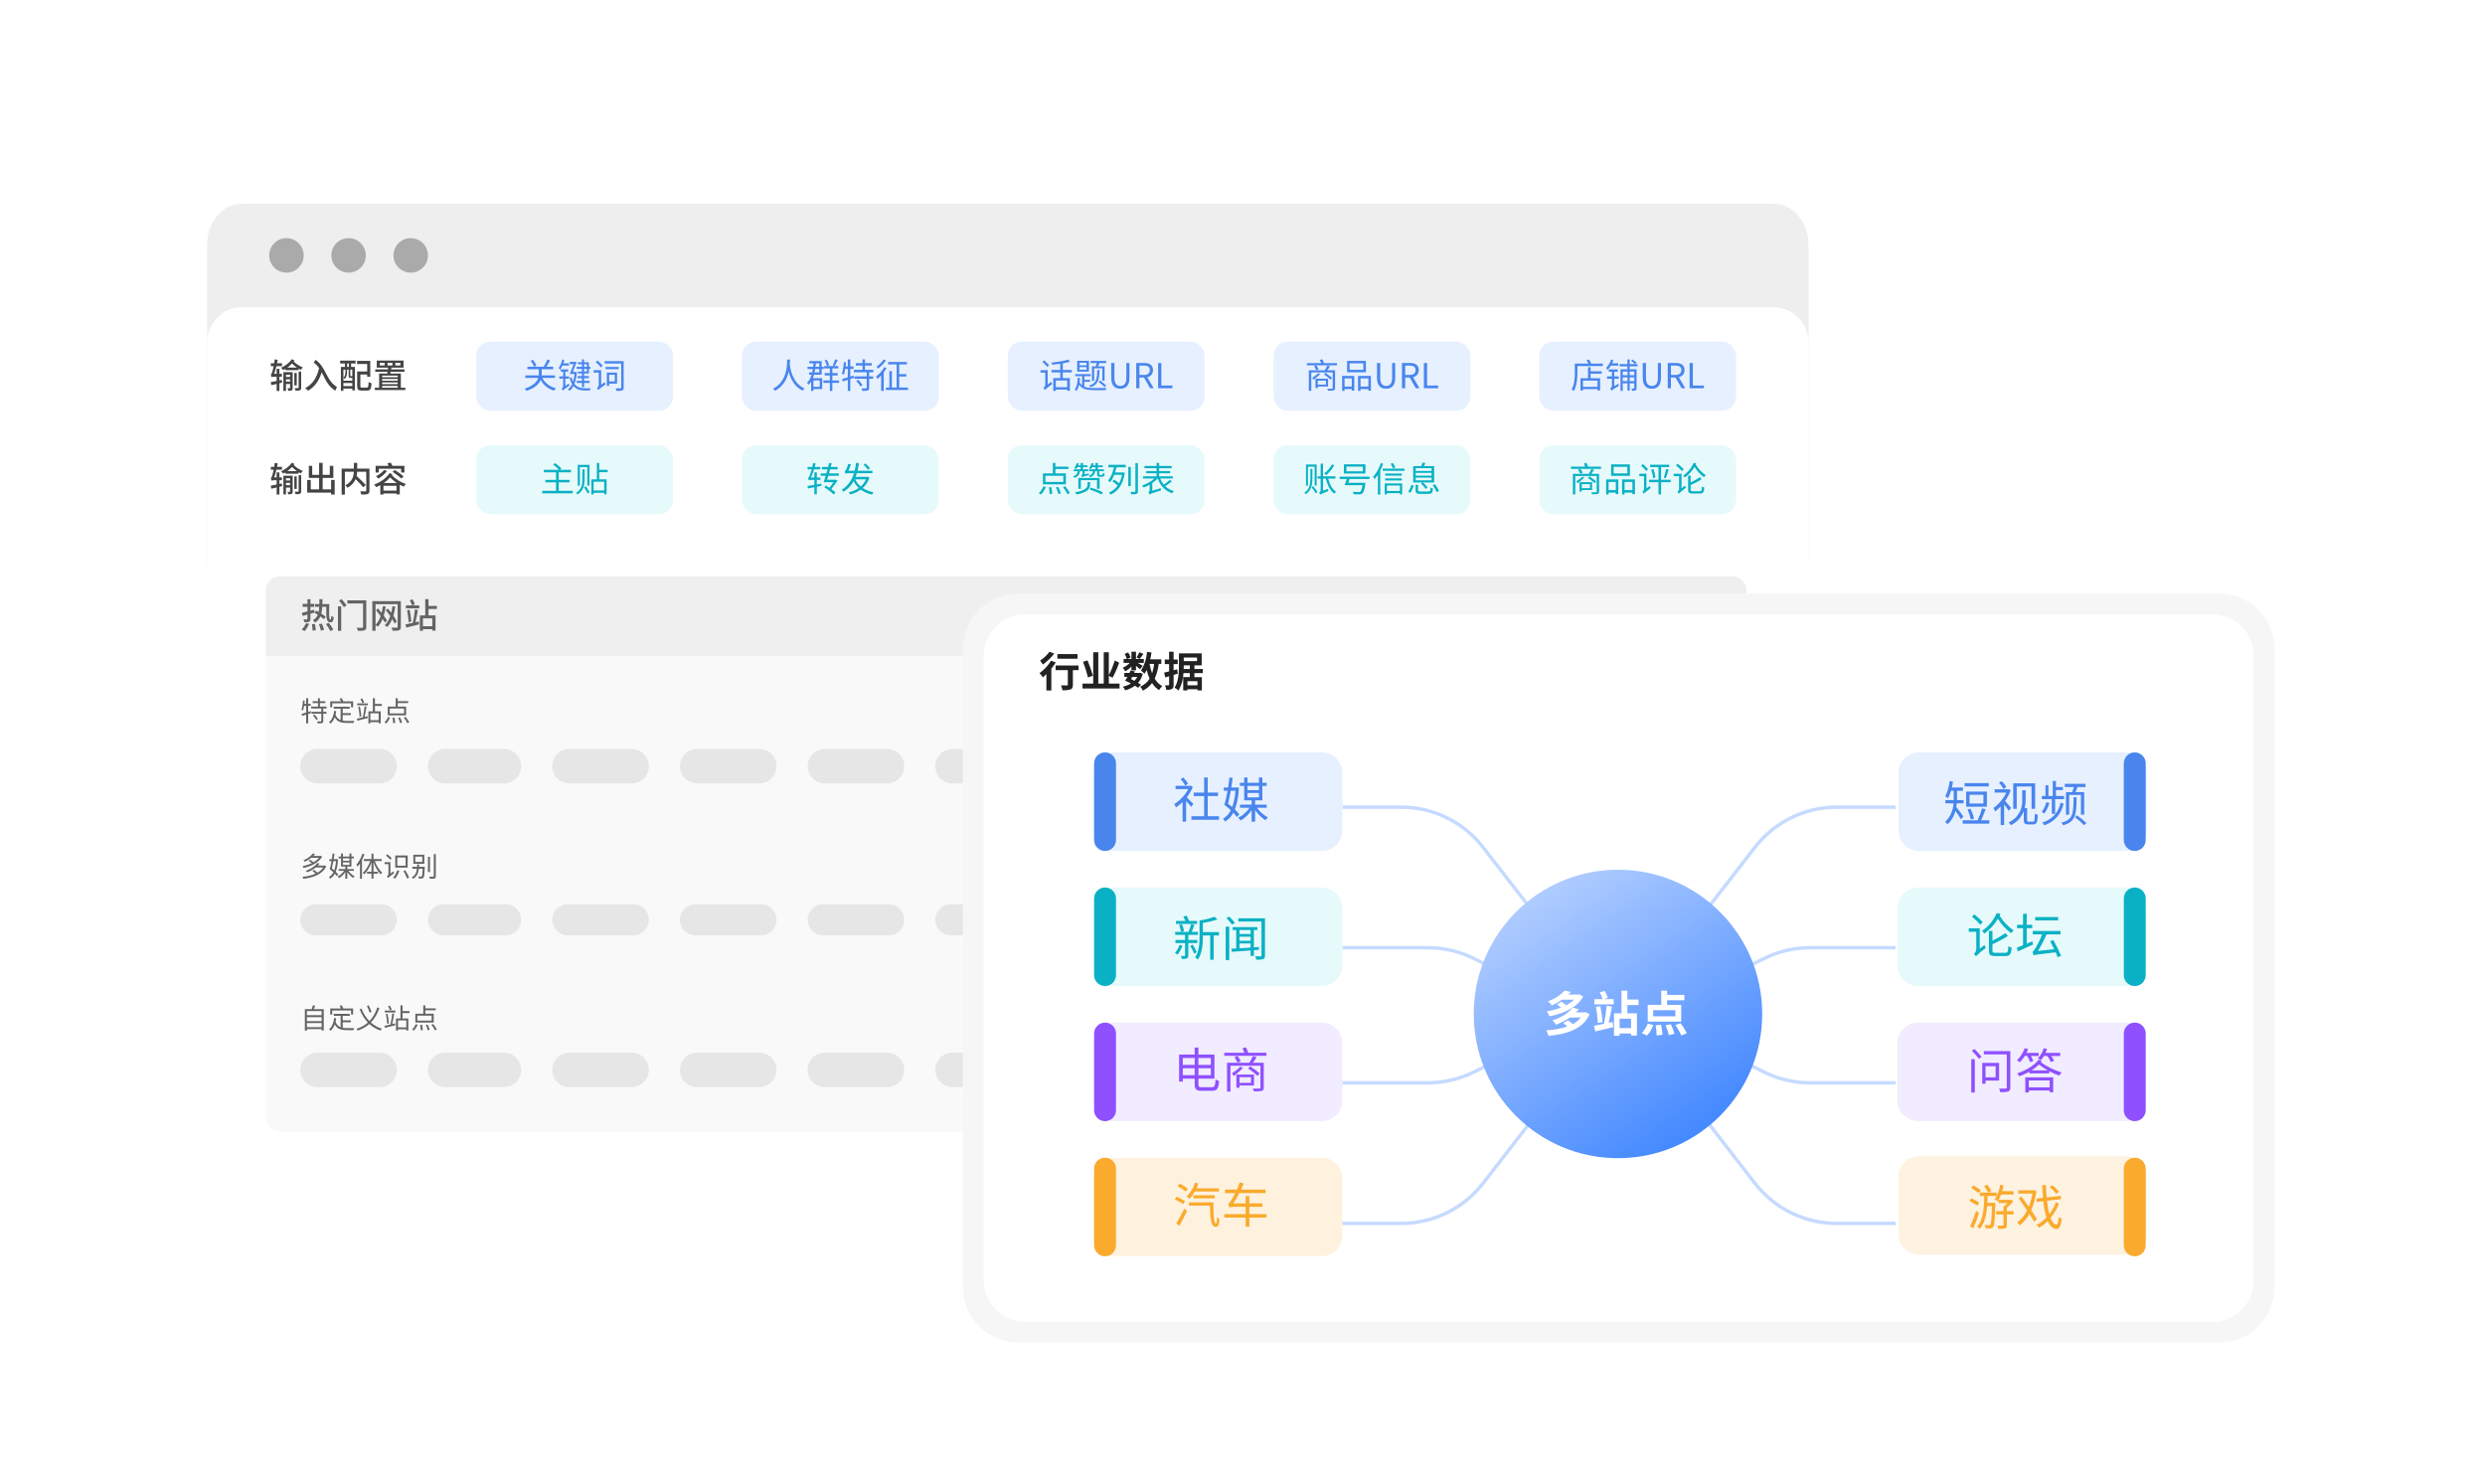 <svg fill="none" xmlns="http://www.w3.org/2000/svg" viewBox="0 0 720 430" class="design-iconfont">
  <g filter="url(#594pmadb0__filter0_d_112_657)">
    <path d="M513.913 49H70.087C64.516 49 60 54.373 60 61V152C60 158.627 64.516 164 70.087 164H513.913C519.484 164 524 158.627 524 152V61C524 54.373 519.484 49 513.913 49Z" fill="#EEE"/>
    <path d="M83 69C85.761 69 88 66.761 88 64C88 61.239 85.761 59 83 59C80.239 59 78 61.239 78 64C78 66.761 80.239 69 83 69Z" fill="#AAA"/>
    <path d="M101 69C103.761 69 106 66.761 106 64C106 61.239 103.761 59 101 59C98.239 59 96 61.239 96 64C96 66.761 98.239 69 101 69Z" fill="#AAA"/>
    <path d="M119 69C121.761 69 124 66.761 124 64C124 61.239 121.761 59 119 59C116.239 59 114 61.239 114 64C114 66.761 116.239 69 119 69Z" fill="#AAA"/>
    <path d="M513.913 79H70.087C64.516 79 60 83.645 60 89.374V336.626C60 342.355 64.516 347 70.087 347H513.913C519.484 347 524 342.355 524 336.626V89.374C524 83.645 519.484 79 513.913 79Z" fill="#fff"/>
  </g>
  <path d="M385.999 233H307.999C306.894 233 305.999 233.895 305.999 235V298C305.999 299.105 306.894 300 307.999 300H385.999C387.104 300 387.999 299.105 387.999 298V235C387.999 233.895 387.104 233 385.999 233Z" fill="#EBF5FF"/>
  <path d="M355.617 257.364H337.991C337.702 257.364 337.416 257.421 337.149 257.532C336.882 257.642 336.64 257.804 336.435 258.009C336.231 258.213 336.069 258.455 335.958 258.722C335.848 258.989 335.791 259.275 335.791 259.564V273.148C335.791 273.732 336.023 274.291 336.435 274.704C336.848 275.116 337.408 275.348 337.991 275.348H355.617C356.2 275.348 356.76 275.116 357.173 274.704C357.585 274.291 357.817 273.732 357.817 273.148V259.567C357.817 259.278 357.761 258.992 357.65 258.724C357.54 258.457 357.378 258.214 357.174 258.01C356.969 257.805 356.727 257.643 356.46 257.532C356.192 257.421 355.906 257.364 355.617 257.364ZM337.991 258.832H355.617C355.812 258.832 355.998 258.91 356.136 259.047C356.274 259.185 356.351 259.372 356.351 259.566V270.848L351.824 266.483C351.722 266.376 351.597 266.292 351.459 266.239C351.32 266.186 351.172 266.164 351.024 266.175C350.76 266.166 350.501 266.247 350.29 266.406L349.335 267.173C349.152 267.316 348.928 267.397 348.696 267.404C348.498 267.36 348.309 267.282 348.138 267.173L347.903 267.019L345.032 264.177C344.599 263.777 344.632 263.777 344.232 263.777C343.873 263.822 343.541 263.989 343.292 264.251L337.256 270.702V259.567C337.256 259.471 337.275 259.375 337.312 259.286C337.349 259.197 337.403 259.116 337.471 259.047C337.539 258.979 337.62 258.925 337.71 258.888C337.799 258.851 337.894 258.832 337.991 258.832Z" fill="#BBD6FD"/>
  <path d="M350.11 262.496C350.11 262.931 350.239 263.356 350.481 263.718C350.723 264.08 351.066 264.362 351.468 264.528C351.87 264.695 352.313 264.739 352.74 264.654C353.166 264.569 353.558 264.359 353.866 264.052C354.174 263.744 354.383 263.352 354.468 262.925C354.553 262.498 354.509 262.056 354.343 261.654C354.176 261.252 353.894 260.908 353.533 260.667C353.171 260.425 352.745 260.296 352.31 260.296C351.727 260.296 351.167 260.528 350.755 260.94C350.342 261.353 350.11 261.912 350.11 262.496Z" fill="#BBD6FD"/>
  <path d="M385.999 233H307.999C306.894 233 305.999 233.895 305.999 235V298C305.999 299.105 306.894 300 307.999 300H385.999C387.104 300 387.999 299.105 387.999 298V235C387.999 233.895 387.104 233 385.999 233Z" fill="#EBF5FF"/>
  <path d="M355.617 257.364H337.991C337.702 257.364 337.416 257.421 337.149 257.532C336.882 257.642 336.64 257.804 336.435 258.009C336.231 258.213 336.069 258.455 335.958 258.722C335.848 258.989 335.791 259.275 335.791 259.564V273.148C335.791 273.732 336.023 274.291 336.435 274.704C336.848 275.116 337.408 275.348 337.991 275.348H355.617C356.2 275.348 356.76 275.116 357.173 274.704C357.585 274.291 357.817 273.732 357.817 273.148V259.567C357.817 259.278 357.761 258.992 357.65 258.724C357.54 258.457 357.378 258.214 357.174 258.01C356.969 257.805 356.727 257.643 356.46 257.532C356.192 257.421 355.906 257.364 355.617 257.364ZM337.991 258.832H355.617C355.812 258.832 355.998 258.91 356.136 259.047C356.274 259.185 356.351 259.372 356.351 259.566V270.848L351.824 266.483C351.722 266.376 351.597 266.292 351.459 266.239C351.32 266.186 351.172 266.164 351.024 266.175C350.76 266.166 350.501 266.247 350.29 266.406L349.335 267.173C349.152 267.316 348.928 267.397 348.696 267.404C348.498 267.36 348.309 267.282 348.138 267.173L347.903 267.019L345.032 264.177C344.599 263.777 344.632 263.777 344.232 263.777C343.873 263.822 343.541 263.989 343.292 264.251L337.256 270.702V259.567C337.256 259.471 337.275 259.375 337.312 259.286C337.349 259.197 337.403 259.116 337.471 259.047C337.539 258.979 337.62 258.925 337.71 258.888C337.799 258.851 337.894 258.832 337.991 258.832Z" fill="#BBD6FD"/>
  <path d="M350.11 262.496C350.11 262.931 350.239 263.356 350.481 263.718C350.723 264.08 351.066 264.362 351.468 264.528C351.87 264.695 352.313 264.739 352.74 264.654C353.166 264.569 353.558 264.359 353.866 264.052C354.174 263.744 354.383 263.352 354.468 262.925C354.553 262.498 354.509 262.056 354.343 261.654C354.176 261.252 353.894 260.908 353.533 260.667C353.171 260.425 352.745 260.296 352.31 260.296C351.727 260.296 351.167 260.528 350.755 260.94C350.342 261.353 350.11 261.912 350.11 262.496Z" fill="#BBD6FD"/>
  <path d="M385.999 233H307.999C306.894 233 305.999 233.895 305.999 235V298C305.999 299.105 306.894 300 307.999 300H385.999C387.104 300 387.999 299.105 387.999 298V235C387.999 233.895 387.104 233 385.999 233Z" fill="#EBF5FF"/>
  <path d="M355.617 257.364H337.991C337.702 257.364 337.416 257.421 337.149 257.532C336.882 257.642 336.64 257.804 336.435 258.009C336.231 258.213 336.069 258.455 335.958 258.722C335.848 258.989 335.791 259.275 335.791 259.564V273.148C335.791 273.732 336.023 274.291 336.435 274.704C336.848 275.116 337.408 275.348 337.991 275.348H355.617C356.2 275.348 356.76 275.116 357.173 274.704C357.585 274.291 357.817 273.732 357.817 273.148V259.567C357.817 259.278 357.761 258.992 357.65 258.724C357.54 258.457 357.378 258.214 357.174 258.01C356.969 257.805 356.727 257.643 356.46 257.532C356.192 257.421 355.906 257.364 355.617 257.364ZM337.991 258.832H355.617C355.812 258.832 355.998 258.91 356.136 259.047C356.274 259.185 356.351 259.372 356.351 259.566V270.848L351.824 266.483C351.722 266.376 351.597 266.292 351.459 266.239C351.32 266.186 351.172 266.164 351.024 266.175C350.76 266.166 350.501 266.247 350.29 266.406L349.335 267.173C349.152 267.316 348.928 267.397 348.696 267.404C348.498 267.36 348.309 267.282 348.138 267.173L347.903 267.019L345.032 264.177C344.599 263.777 344.632 263.777 344.232 263.777C343.873 263.822 343.541 263.989 343.292 264.251L337.256 270.702V259.567C337.256 259.471 337.275 259.375 337.312 259.286C337.349 259.197 337.403 259.116 337.471 259.047C337.539 258.979 337.62 258.925 337.71 258.888C337.799 258.851 337.894 258.832 337.991 258.832Z" fill="#BBD6FD"/>
  <path d="M350.11 262.496C350.11 262.931 350.239 263.356 350.481 263.718C350.723 264.08 351.066 264.362 351.468 264.528C351.87 264.695 352.313 264.739 352.74 264.654C353.166 264.569 353.558 264.359 353.866 264.052C354.174 263.744 354.383 263.352 354.468 262.925C354.553 262.498 354.509 262.056 354.343 261.654C354.176 261.252 353.894 260.908 353.533 260.667C353.171 260.425 352.745 260.296 352.31 260.296C351.727 260.296 351.167 260.528 350.755 260.94C350.342 261.353 350.11 261.912 350.11 262.496Z" fill="#BBD6FD"/>
  <path d="M81.67 110.07L81.74 110.84L80.95 111.04V113.28H80.16V111.24C79.61 111.37 79.08 111.5 78.63 111.6L78.43 110.73C78.91 110.64 79.5 110.52 80.16 110.38V109.15H79.42C79.12 109.15 78.81 109.21 78.71 109.29C78.68 109.13 78.55 108.74 78.45 108.53C78.63 108.49 78.74 108.17 78.89 107.73C78.97 107.49 79.14 106.87 79.29 106.09H78.47V105.26H79.45C79.51 104.89 79.57 104.5 79.6 104.12L80.45 104.25C80.4 104.58 80.34 104.93 80.28 105.26H81.69V106.09H80.1C79.91 106.89 79.68 107.65 79.43 108.31H80.16V106.87H80.95V108.31H81.67V109.15H80.95V110.22L81.67 110.07ZM82.86 110.58H84.05V109.91H82.86V110.58ZM84.05 108.56H82.86V109.22H84.05V108.56ZM84.8 107.83V112.39C84.8 112.75 84.74 112.97 84.52 113.1C84.28 113.22 83.97 113.23 83.52 113.23C83.5 113.03 83.41 112.7 83.3 112.49C83.6 112.5 83.85 112.5 83.94 112.5C84.03 112.5 84.05 112.47 84.05 112.38V111.27H82.86V113.26H82.11V107.83H84.8ZM86.53 112.31V107.68H87.26V112.31C87.26 112.72 87.19 112.94 86.91 113.06C86.64 113.18 86.23 113.2 85.63 113.2C85.6 112.99 85.5 112.67 85.39 112.46C85.83 112.47 86.25 112.47 86.37 112.46C86.49 112.46 86.53 112.43 86.53 112.31ZM85.98 108.05V111.66H85.27V108.05H85.98ZM83.25 106.51H86.04C85.53 106.17 85.05 105.77 84.61 105.3C84.21 105.75 83.74 106.16 83.25 106.51ZM84.55 104.07L85.31 104.41C85.24 104.52 85.17 104.62 85.09 104.72C85.84 105.52 86.75 106.04 87.75 106.46C87.54 106.64 87.29 106.93 87.18 107.17C86.95 107.06 86.73 106.94 86.51 106.81V107.26H82.7V106.88C82.49 107.02 82.26 107.14 82.05 107.25C81.91 107.04 81.66 106.74 81.44 106.55C82.64 106.02 83.89 105.09 84.55 104.07ZM90.87 105.05L91.45 104.26C94.6 106.54 94.39 110.15 97.64 112.14C97.48 112.4 97.24 112.91 97.19 113.2C95.02 111.98 94.25 109.81 93.2 107.88C92.44 110.33 91.19 112.08 89.27 113.21C89.11 113.01 88.66 112.62 88.42 112.45C90.6 111.35 91.83 109.38 92.45 106.64C92.02 106.03 91.52 105.5 90.87 105.05ZM101.08 106.31V105.31H100.58V106.31H101.08ZM102.07 109V107.09H101.49V108.84C101.49 108.97 101.5 108.99 101.6 108.99H101.88C101.98 108.99 102.01 108.98 102.02 108.96C102.04 108.97 102.05 108.98 102.07 109ZM99.5 111.85H102.07V110.97H99.5V111.85ZM99.5 107.09V110.3H102.07V109.48C102.04 109.49 102 109.49 101.96 109.49H101.55C101.14 109.49 101.02 109.37 101.02 108.85V107.09H100.55V107.88C100.55 108.47 100.43 109.24 99.87 109.78C99.79 109.68 99.6 109.52 99.5 109.45C100 108.98 100.08 108.37 100.08 107.87V107.09H99.5ZM98.55 105.31V104.49H103.03V105.31H101.73V106.31H102.82V113.11H102.07V112.59H99.5V113.25H98.77V106.31H99.94V105.31H98.55ZM104.91 112.31H106.27C106.68 112.31 106.75 112.06 106.81 110.67C107.02 110.84 107.4 111 107.65 111.06C107.55 112.7 107.3 113.17 106.34 113.17H104.79C103.8 113.17 103.49 112.9 103.49 111.85V107.63H106.38V105.46H103.46V104.57H107.28V109.17H106.38V108.51H104.41V111.85C104.41 112.24 104.49 112.31 104.91 112.31ZM110.73 111.83V112.33H115.22V111.83H110.73ZM115.22 108.83H110.73V109.31H115.22V108.83ZM110.73 110.81V111.31H115.22V110.81H110.73ZM115.22 110.3V109.81H110.73V110.3H115.22ZM112.28 105.12V105.88H113.7V105.12H112.28ZM111.43 105.88V105.12H110.05V105.88H111.43ZM114.55 105.12V105.88H116V105.12H114.55ZM116.14 112.33H117.44V113.01H108.61V112.33H109.85V108.23H112.22C112.24 108.07 112.27 107.91 112.29 107.73H108.72V107.03H112.4C112.42 106.86 112.44 106.69 112.46 106.53H109.16V104.47H116.92V106.53H113.41C113.38 106.69 113.36 106.86 113.32 107.03H117.19V107.73H113.19C113.17 107.91 113.13 108.07 113.09 108.23H116.14V112.33Z" fill="#444"/>
  <rect x="138" y="99" width="57" height="20" rx="4" fill="#E6F0FF"/>
  <path d="M153.77 104.54L154.39 104.23C154.81 104.74 155.24 105.44 155.42 105.9L154.76 106.26C154.59 105.79 154.17 105.06 153.77 104.54ZM160.82 109.5H157.14C157.89 110.96 159.25 112.04 161.07 112.49C160.89 112.66 160.65 112.97 160.55 113.19C158.78 112.68 157.47 111.59 156.65 110.06C156.2 111.21 155.11 112.36 152.55 113.25C152.45 113.08 152.22 112.76 152.02 112.61C154.68 111.7 155.63 110.57 155.95 109.5H152.22V108.77H156.1C156.11 108.57 156.12 108.39 156.12 108.2V106.99H152.82V106.26H157.5C157.89 105.66 158.34 104.8 158.6 104.17L159.39 104.45C159.06 105.04 158.66 105.72 158.3 106.26H160.28V106.99H156.95V108.21C156.95 108.4 156.94 108.58 156.93 108.77H160.82V109.5ZM170.04 105.53H169.23V106.3H170.04V105.53ZM170.04 107.65V106.88H169.23V107.65H170.04ZM168.61 106.3V105.53H167.46V104.96H168.61V104.14H169.23V104.96H170.62V106.3H171.07V106.88H170.62V108.22H169.23V108.96H170.63V109.57H169.23V110.35H170.82V110.96H169.23V112.16H168.61V110.96H167.09V110.35H168.61V109.57H167.36V108.96H168.61V108.22H167.46V107.65H168.61V106.88H167.07V106.3H168.61ZM164.86 105.93H162.95C162.75 106.4 162.5 106.84 162.24 107.18C162.18 107.04 161.99 106.72 161.88 106.57C162.34 105.97 162.7 105.07 162.91 104.16L163.5 104.32C163.43 104.64 163.33 104.97 163.21 105.28H164.86V105.93ZM163.8 111.8L164.79 111.15C164.84 111.33 164.94 111.58 165.01 111.71C163.47 112.79 163.22 112.96 163.08 113.15L163.07 113.12V113.15C163 113.01 162.83 112.78 162.71 112.67C162.88 112.54 163.17 112.22 163.17 111.74V109.71H162.04V109.06H163.17V107.68H162.46V107.04H164.62V107.68H163.8V109.06H164.88V109.71H163.8V111.8ZM166.77 107.75L167.15 107.84C167.03 109.22 166.8 110.34 166.44 111.22C167.27 112.28 168.42 112.51 169.65 112.51C169.89 112.51 170.81 112.51 171.14 112.5C171.04 112.66 170.93 112.96 170.9 113.15H169.61C168.25 113.15 167.05 112.9 166.16 111.85C165.84 112.45 165.46 112.91 165.02 113.25C164.92 113.12 164.69 112.9 164.54 112.82C165.03 112.45 165.43 111.95 165.75 111.3C165.46 110.82 165.22 110.23 165.02 109.5L165.58 109.3C165.71 109.79 165.85 110.21 166.04 110.56C166.25 109.94 166.39 109.21 166.49 108.36H165.08C165.41 107.61 165.86 106.48 166.21 105.49H165.09V104.86H167.08C166.76 105.78 166.33 106.91 165.98 107.77H166.66L166.77 107.75ZM174.61 105.93L174.11 106.45C173.81 106.03 173.14 105.37 172.6 104.91L173.08 104.45C173.61 104.9 174.29 105.52 174.61 105.93ZM174.18 111.47L175.21 110.75C175.26 110.95 175.37 111.23 175.43 111.37C173.77 112.61 173.51 112.8 173.36 113C173.28 112.85 173.07 112.6 172.94 112.49C173.13 112.34 173.48 111.97 173.48 111.47V107.97H172V107.26H174.18V111.47ZM178.12 108.6H176.5V110.49H178.12V108.6ZM178.79 111.14H176.5V111.81H175.83V107.96H178.79V111.14ZM179.27 106.32V106.96H175.44V106.32H179.27ZM180.7 104.64V112.3C180.7 112.77 180.59 113 180.29 113.12C179.97 113.25 179.44 113.26 178.63 113.26C178.59 113.06 178.48 112.71 178.38 112.52C178.99 112.55 179.58 112.54 179.76 112.53C179.93 112.53 179.99 112.47 179.99 112.3V105.33H175.19V104.64H180.7Z" fill="#4985ED"/>
  <rect x="215" y="99" width="57" height="20" rx="4" fill="#E6F0FF"/>
  <path d="M228.08 104.17H228.9C228.89 104.53 228.88 105.03 228.83 105.62C228.98 106.81 229.58 110.99 233.11 112.56C232.9 112.73 232.68 112.98 232.57 113.19C230.07 112.02 229 109.55 228.52 107.69C228.06 109.69 227 111.93 224.56 113.23C224.43 113.03 224.19 112.81 223.96 112.65C228.11 110.55 228.05 105.69 228.08 104.17ZM241.98 104.12L242.7 104.3C242.43 104.9 242.13 105.57 241.87 106.02L241.26 105.86C241.51 105.4 241.83 104.64 241.98 104.12ZM240.24 105.83L239.61 106.06C239.52 105.6 239.24 104.93 238.93 104.41L239.52 104.21C239.85 104.71 240.15 105.38 240.24 105.83ZM237.5 110.23H235.69V112.07H237.5V110.23ZM237.38 106.92H236.19C236.14 107.26 236.08 107.59 236.01 107.9H237.38V106.92ZM237.38 105.28H236.38C236.35 105.62 236.32 105.96 236.28 106.28H237.38V105.28ZM235.5 109.57H238.22V112.73H235.69V113.27H235.01V110.55C234.8 110.89 234.57 111.19 234.29 111.46C234.22 111.34 233.97 111.04 233.81 110.92C234.45 110.32 234.87 109.51 235.16 108.55H234.43V107.9H235.33C235.4 107.59 235.46 107.26 235.51 106.92H233.97V106.28H235.6C235.63 105.96 235.67 105.62 235.69 105.28H234.48V104.63H238.07V106.28H238.66V106.92H238.07V108.55H235.85C235.75 108.92 235.64 109.25 235.5 109.57ZM243.11 110.24V110.94H241.16V113.28H240.44V110.94H238.57V110.24H240.44V108.79H238.94V108.1H240.44V106.75H238.8V106.07H242.88V106.75H241.16V108.1H242.71V108.79H241.16V110.24H243.11ZM247.33 108.81L247.39 109.49L246.36 109.84V113.26H245.64V110.07C245.1 110.25 244.59 110.41 244.16 110.54L244 109.8C244.44 109.68 245.01 109.51 245.64 109.33V106.89H244.89C244.79 107.53 244.65 108.12 244.49 108.58C244.36 108.48 244.08 108.33 243.92 108.27C244.23 107.44 244.41 106.14 244.5 104.9L245.13 105.01C245.09 105.41 245.05 105.8 244.99 106.18H245.64V104.14H246.36V106.18H247.29V106.89H246.36V109.11L247.33 108.81ZM248.08 110.37L248.63 110.02C249.11 110.49 249.65 111.15 249.88 111.61L249.3 111.99C249.09 111.53 248.56 110.86 248.08 110.37ZM253.04 107.86H251.82V109.05H252.99V109.74H251.82V112.35C251.82 112.79 251.74 113.01 251.43 113.13C251.11 113.25 250.6 113.26 249.85 113.26C249.82 113.05 249.72 112.73 249.62 112.52C250.22 112.54 250.75 112.54 250.92 112.53C251.07 112.52 251.12 112.49 251.12 112.34V109.74H247.56V109.05H251.12V107.86H247.41V107.16H249.91V105.9H247.97V105.21H249.91V104.13H250.62V105.21H252.58V105.9H250.62V107.16H253.04V107.86ZM256.01 104.16L256.71 104.43C256.15 105.29 255.23 106.22 254.38 106.81C254.29 106.64 254.1 106.35 253.99 106.21C254.74 105.71 255.59 104.87 256.01 104.16ZM256.22 106.37L256.87 106.62C256.64 107.04 256.35 107.47 256.05 107.87V113.26H255.3V108.78C254.96 109.17 254.59 109.51 254.25 109.79C254.18 109.63 253.98 109.25 253.85 109.07C254.73 108.41 255.65 107.4 256.22 106.37ZM260.53 112.28H263.09V112.99H256.7V112.28H257.69V107.52H258.41V112.28H259.8V105.59H257.33V104.89H262.76V105.59H260.53V108.41H262.6V109.1H260.53V112.28Z" fill="#4985ED"/>
  <rect x="292" y="99" width="57" height="20" rx="4" fill="#E6F0FF"/>
  <path d="M303.96 105.81L303.45 106.33C303.16 105.93 302.53 105.3 302.02 104.85L302.5 104.4C303.01 104.82 303.65 105.42 303.96 105.81ZM303.55 111.42L304.58 110.63C304.64 110.83 304.78 111.11 304.87 111.25C303.18 112.57 302.91 112.79 302.75 113C302.67 112.83 302.46 112.53 302.32 112.41C302.51 112.27 302.85 111.91 302.85 111.44V107.97H301.47V107.26H303.55V111.42ZM309.21 112.19V110.24H305.91V112.19H309.21ZM310.55 107.9H307.93V109.56H309.98V113.23H309.21V112.87H305.91V113.27H305.17V109.56H307.19V107.9H304.66V107.19H307.19V105.4C306.4 105.51 305.61 105.6 304.87 105.67C304.84 105.5 304.73 105.23 304.65 105.06C306.36 104.89 308.38 104.57 309.51 104.2L310.03 104.8C309.44 104.99 308.71 105.14 307.93 105.28V107.19H310.55V107.9ZM316.39 106.16H317.49C317.6 105.88 317.7 105.52 317.79 105.2H315.99V104.59H320.52V105.2H318.55C318.41 105.54 318.28 105.89 318.17 106.16H320.04V110.31H319.38V106.72H317.02V110.34H316.39V106.16ZM320.5 111.69L320.05 112.15C319.68 111.73 318.9 111.07 318.28 110.63L318.72 110.24C319.32 110.66 320.11 111.29 320.5 111.69ZM317.93 107.21H318.57C318.49 110.01 318.21 111.45 315.94 112.2C315.88 112.06 315.72 111.82 315.58 111.72C317.67 111.05 317.87 109.79 317.93 107.21ZM314.81 105.85V105.1H312.78V105.85H314.81ZM314.81 107.12V106.37H312.78V107.12H314.81ZM315.51 104.55V107.67H312.11V104.55H315.51ZM314.18 110.62V112.04C314.95 112.36 315.95 112.42 317.15 112.43C317.59 112.43 320.02 112.43 320.6 112.41C320.49 112.57 320.36 112.85 320.32 113.05H317.14C315.02 113.05 313.55 112.81 312.66 111.49C312.51 112.19 312.27 112.77 311.9 113.25C311.79 113.15 311.52 112.96 311.37 112.87C312.02 112.11 312.21 110.91 312.27 109.47L312.9 109.52C312.88 109.95 312.84 110.35 312.79 110.72C312.99 111.13 313.24 111.43 313.54 111.67V108.99H311.52V108.41H316.01V108.99H314.18V110.05H315.83V110.62H314.18ZM324.6 112.63C323.11 112.63 321.97 111.83 321.97 109.47V105.17H322.9V109.5C322.9 111.27 323.65 111.82 324.6 111.82C325.58 111.82 326.35 111.27 326.35 109.5V105.17H327.24V109.47C327.24 111.83 326.1 112.63 324.6 112.63ZM330.137 105.92V108.64H331.367C332.517 108.64 333.147 108.18 333.147 107.23C333.147 106.26 332.517 105.92 331.367 105.92H330.137ZM334.287 112.5H333.237L331.457 109.39H330.137V112.5H329.207V105.17H331.507C332.997 105.17 334.067 105.7 334.067 107.23C334.067 108.37 333.407 109.05 332.407 109.29L334.287 112.5ZM335.555 112.5V105.17H336.485V111.71H339.685V112.5H335.555Z" fill="#4985ED"/>
  <rect x="369" y="99" width="57" height="20" rx="4" fill="#E6F0FF"/>
  <path d="M381.97 108.09L382.5 108.34C381.99 108.94 381.2 109.61 380.57 110.04C380.52 109.92 380.34 109.59 380.23 109.46C380.82 109.09 381.51 108.59 381.97 108.09ZM384.18 110.28H381.8V111.44H384.18V110.28ZM384.8 111.99H381.8V112.45H381.15V109.72H384.8V111.99ZM385.98 109.48L385.54 110C385.11 109.59 384.25 108.93 383.59 108.46L384.01 108.02C384.66 108.46 385.53 109.09 385.98 109.48ZM386.82 107.29V112.44C386.82 112.83 386.72 113 386.43 113.11C386.13 113.2 385.63 113.21 384.78 113.21C384.74 113.03 384.65 112.8 384.55 112.64C385.17 112.66 385.75 112.65 385.91 112.64C386.07 112.63 386.13 112.59 386.13 112.43V107.91H379.93V113.25H379.22V107.29H383.83C384.1 106.88 384.4 106.33 384.57 105.93L385.36 106.1C385.11 106.51 384.85 106.94 384.59 107.29H386.82ZM380.76 106.09L381.43 105.87C381.64 106.21 381.93 106.69 382.06 106.98L381.38 107.25C381.25 106.96 380.98 106.46 380.76 106.09ZM383.61 105.21H387.37V105.85H378.65V105.21H382.8C382.69 104.91 382.55 104.56 382.41 104.29L383.13 104.1C383.3 104.45 383.5 104.88 383.61 105.21ZM395 107.16V105.27H391.03V107.16H395ZM395.75 104.56V107.87H390.31V104.56H395.75ZM391.66 109.64H389.57V112.01H391.66V109.64ZM388.86 113.27V108.92H392.39V113.18H391.66V112.73H389.57V113.27H388.86ZM394.2 112.01H396.47V109.64H394.2V112.01ZM393.48 108.92H397.2V113.2H396.47V112.73H394.2V113.27H393.48V108.92ZM401.6 112.63C400.11 112.63 398.97 111.83 398.97 109.47V105.17H399.9V109.5C399.9 111.27 400.65 111.82 401.6 111.82C402.58 111.82 403.35 111.27 403.35 109.5V105.17H404.24V109.47C404.24 111.83 403.1 112.63 401.6 112.63ZM407.137 105.92V108.64H408.367C409.517 108.64 410.147 108.18 410.147 107.23C410.147 106.26 409.517 105.92 408.367 105.92H407.137ZM411.287 112.5H410.237L408.457 109.39H407.137V112.5H406.207V105.17H408.507C409.997 105.17 411.067 105.7 411.067 107.23C411.067 108.37 410.407 109.05 409.407 109.29L411.287 112.5ZM412.555 112.5V105.17H413.485V111.71H416.685V112.5H412.555Z" fill="#4985ED"/>
  <rect x="446" y="99" width="57" height="20" rx="4" fill="#E6F0FF"/>
  <path d="M462.87 112.08V110.29H458.65V112.08H462.87ZM460.86 106.4V107.58H464.09V108.26H460.86V109.6H463.61V113.12H462.87V112.74H458.65V113.14H457.93V109.6H460.11V106.4H460.86ZM461.02 105.35H464.4V106.07H457.04V107.94C457.04 109.48 456.89 111.76 456 113.27C455.86 113.15 455.53 112.93 455.35 112.85C456.2 111.41 456.29 109.38 456.29 107.94V105.35H460.19C460.05 105.02 459.87 104.64 459.67 104.34L460.38 104.16C460.64 104.52 460.88 104.99 461.02 105.35ZM474.2 105.04L473.75 105.45C473.49 105.21 472.97 104.8 472.58 104.52L473.01 104.17C473.4 104.42 473.92 104.8 474.2 105.04ZM468.88 105.94H466.72C466.42 106.43 466.09 106.86 465.75 107.22C465.69 107.07 465.51 106.72 465.38 106.57C465.98 105.98 466.51 105.09 466.81 104.16L467.45 104.35C467.35 104.65 467.22 104.97 467.08 105.26H468.88V105.94ZM467.71 111.86L468.91 111.19C468.93 111.38 469.01 111.64 469.05 111.79C467.3 112.85 467.05 113.03 466.9 113.2C466.83 113.02 466.66 112.72 466.53 112.56C466.72 112.44 467.03 112.15 467.03 111.73V109.74H465.63V109.06H467.03V107.71H466.13V107.04H468.72V107.71H467.71V109.06H469.01V109.74H467.71V111.86ZM473.51 107.66H472.18V108.71H473.51V107.66ZM472.18 110.43H473.51V109.34H472.18V110.43ZM470.17 110.43H471.55V109.34H470.17V110.43ZM470.17 107.66V108.71H471.55V107.66H470.17ZM474.44 106.13H472.2V107.01H474.18V112.45C474.18 112.79 474.13 112.98 473.9 113.1C473.69 113.22 473.36 113.23 472.88 113.23C472.86 113.04 472.78 112.76 472.68 112.57C473.01 112.59 473.29 112.58 473.38 112.58C473.48 112.58 473.51 112.55 473.51 112.44V111.07H472.18V113.19H471.55V111.07H470.17V113.27H469.52V107.01H471.52V106.13H469.25V105.49H471.52V104.14H472.2V105.49H474.44V106.13ZM478.6 112.63C477.11 112.63 475.97 111.83 475.97 109.47V105.17H476.9V109.5C476.9 111.27 477.65 111.82 478.6 111.82C479.58 111.82 480.35 111.27 480.35 109.5V105.17H481.24V109.47C481.24 111.83 480.1 112.63 478.6 112.63ZM484.137 105.92V108.64H485.367C486.517 108.64 487.147 108.18 487.147 107.23C487.147 106.26 486.517 105.92 485.367 105.92H484.137ZM488.287 112.5H487.237L485.457 109.39H484.137V112.5H483.207V105.17H485.507C486.997 105.17 488.067 105.7 488.067 107.23C488.067 108.37 487.407 109.05 486.407 109.29L488.287 112.5ZM489.555 112.5V105.17H490.485V111.71H493.685V112.5H489.555Z" fill="#4985ED"/>
  <path d="M81.67 140.07L81.74 140.84L80.95 141.04V143.28H80.16V141.24C79.61 141.37 79.08 141.5 78.63 141.6L78.43 140.73C78.91 140.64 79.5 140.52 80.16 140.38V139.15H79.42C79.12 139.15 78.81 139.21 78.71 139.29C78.68 139.13 78.55 138.74 78.45 138.53C78.63 138.49 78.74 138.17 78.89 137.73C78.97 137.49 79.14 136.87 79.29 136.09H78.47V135.26H79.45C79.51 134.89 79.57 134.5 79.6 134.12L80.45 134.25C80.4 134.58 80.34 134.93 80.28 135.26H81.69V136.09H80.1C79.91 136.89 79.68 137.65 79.43 138.31H80.16V136.87H80.95V138.31H81.67V139.15H80.95V140.22L81.67 140.07ZM82.86 140.58H84.05V139.91H82.86V140.58ZM84.05 138.56H82.86V139.22H84.05V138.56ZM84.8 137.83V142.39C84.8 142.75 84.74 142.97 84.52 143.1C84.28 143.22 83.97 143.23 83.52 143.23C83.5 143.03 83.41 142.7 83.3 142.49C83.6 142.5 83.85 142.5 83.94 142.5C84.03 142.5 84.05 142.47 84.05 142.38V141.27H82.86V143.26H82.11V137.83H84.8ZM86.53 142.31V137.68H87.26V142.31C87.26 142.72 87.19 142.94 86.91 143.06C86.64 143.18 86.23 143.2 85.63 143.2C85.6 142.99 85.5 142.67 85.39 142.46C85.83 142.47 86.25 142.47 86.37 142.46C86.49 142.46 86.53 142.43 86.53 142.31ZM85.98 138.05V141.66H85.27V138.05H85.98ZM83.25 136.51H86.04C85.53 136.17 85.05 135.77 84.61 135.3C84.21 135.75 83.74 136.16 83.25 136.51ZM84.55 134.07L85.31 134.41C85.24 134.52 85.17 134.62 85.09 134.72C85.84 135.52 86.75 136.04 87.75 136.46C87.54 136.64 87.29 136.93 87.18 137.17C86.95 137.06 86.73 136.94 86.51 136.81V137.26H82.7V136.88C82.49 137.02 82.26 137.14 82.05 137.25C81.91 137.04 81.66 136.74 81.44 136.55C82.64 136.02 83.89 135.09 84.55 134.07ZM95.94 139.06H96.97V143.28H95.94V142.73H89V139.06H90.04V141.8H92.46V138.48H89.48V134.98H90.46V137.58H92.46V134.12H93.49V137.58H95.55V134.98H96.58V138.48H93.49V141.8H95.94V139.06ZM107.04 135.79V142.15C107.04 142.7 106.91 142.98 106.54 143.13C106.17 143.29 105.55 143.3 104.67 143.3C104.63 143.04 104.48 142.61 104.35 142.36C105 142.39 105.68 142.39 105.87 142.38C106.06 142.37 106.12 142.32 106.12 142.14V136.69H103.48C103.46 137.08 103.41 137.49 103.32 137.92C104.24 138.75 105.39 139.85 105.97 140.56L105.21 141.17C104.75 140.56 103.86 139.62 103.03 138.82C102.64 139.73 101.94 140.61 100.71 141.33C100.59 141.13 100.27 140.8 100.05 140.63C102.13 139.53 102.47 137.97 102.52 136.69H99.92V143.31H98.99V135.79H102.53V134.11H103.49V135.79H107.04ZM109.74 135.82V136.92H108.83V134.98H112.6C112.5 134.73 112.38 134.47 112.26 134.24L113.22 134.03C113.39 134.31 113.58 134.68 113.7 134.98H117.17V136.92H116.23V135.82H109.74ZM113.74 136.71L114.38 136.18C115.25 136.7 116.38 137.5 116.93 138.06L116.26 138.66C115.74 138.11 114.64 137.27 113.74 136.71ZM111.28 136.17L112.15 136.47C111.51 137.34 110.5 138.17 109.59 138.68C109.46 138.51 109.14 138.14 108.95 137.98C109.83 137.56 110.74 136.88 111.28 136.17ZM111.22 139.94H114.97C114.27 139.49 113.64 138.97 113.03 138.32C112.51 138.92 111.89 139.47 111.22 139.94ZM111.1 142.16H114.88V140.76H111.1V142.16ZM112.88 137.07L113.69 137.42C113.64 137.51 113.58 137.59 113.52 137.67C114.64 138.89 116.01 139.65 117.59 140.24C117.37 140.44 117.12 140.75 116.99 141.01C116.59 140.84 116.2 140.64 115.83 140.45V143.26H114.88V142.98H111.1V143.29H110.19V140.57C109.8 140.78 109.39 140.98 108.98 141.14C108.85 140.91 108.6 140.59 108.39 140.39C110.22 139.74 111.95 138.55 112.88 137.07Z" fill="#444"/>
  <rect x="138" y="129" width="57" height="20" rx="4" fill="#E7FAFB"/>
  <path d="M161.89 142.21H165.94V142.94H157.1V142.21H161.1V139.76H158.02V139.04H161.1V136.85H157.56V136.12H161.95C161.56 135.66 160.85 135.03 160.25 134.59L160.85 134.17C161.49 134.63 162.29 135.31 162.68 135.78L162.21 136.12H165.44V136.85H161.89V139.04H165.03V139.76H161.89V142.21ZM168.01 135.35V140.72H167.39V134.68H170.8V140.7H170.16V135.35H168.01ZM169.4 136V138.76C169.4 140.23 169.19 142.12 167.35 143.28C167.26 143.14 167.06 142.91 166.9 142.79C168.63 141.8 168.75 140.03 168.75 138.76V136H169.4ZM169.19 141.21L169.73 140.88C170.12 141.43 170.61 142.17 170.83 142.62L170.27 143C170.06 142.53 169.59 141.77 169.19 141.21ZM175.07 142.1V139.59H172V142.1H175.07ZM176.07 136.82H173.63V138.9H175.76V143.23H175.07V142.79H172V143.27H171.34V138.9H172.93V134.14H173.63V136.13H176.07V136.82Z" fill="#0AB1C4"/>
  <rect x="215" y="129" width="57" height="20" rx="4" fill="#E7FAFB"/>
  <path d="M237.97 140.13L238.01 140.77L236.67 141.04V143.22H235.95V141.18L234.09 141.54L233.93 140.81C234.48 140.73 235.19 140.61 235.95 140.48V139.04H235.07C234.72 139.04 234.42 139.1 234.34 139.18C234.3 139.03 234.2 138.7 234.11 138.52C234.28 138.48 234.43 138.16 234.61 137.73C234.72 137.49 234.95 136.81 235.19 135.99H233.99V135.3H235.36C235.45 134.92 235.53 134.53 235.59 134.14L236.31 134.29C236.25 134.62 236.16 134.97 236.07 135.3H237.67V135.99H235.86C235.6 136.85 235.29 137.67 234.97 138.36H235.95V136.85H236.67V138.36H237.69V139.04H236.67V140.36L237.97 140.13ZM243.05 137.86H239.99C239.87 138.27 239.76 138.66 239.65 139.01H242.03L242.16 138.97L242.68 139.24C242.18 139.96 241.49 140.91 240.86 141.73C241.35 142.07 241.79 142.41 242.08 142.7L241.58 143.28C241 142.69 239.82 141.78 238.82 141.18L239.29 140.7C239.62 140.9 239.96 141.11 240.31 141.34C240.72 140.8 241.15 140.2 241.5 139.71H238.63C238.82 139.2 239.02 138.55 239.24 137.86H237.77V137.17H239.43C239.55 136.78 239.66 136.38 239.77 135.99H238.15V135.31H239.95C240.06 134.9 240.16 134.51 240.25 134.14L240.98 134.24C240.89 134.57 240.81 134.94 240.7 135.31H242.7V135.99H240.52C240.41 136.38 240.3 136.78 240.19 137.17H243.05V137.86ZM252.08 135.69L251.48 136.1C251.21 135.72 250.65 135.09 250.22 134.63L250.79 134.27C251.22 134.71 251.8 135.33 252.08 135.69ZM250.91 138.89H247.78C248.16 139.68 248.7 140.38 249.38 140.95C250.02 140.39 250.55 139.7 250.91 138.89ZM251.41 138.13L251.91 138.38C251.5 139.64 250.83 140.63 249.97 141.4C250.84 141.99 251.89 142.41 253.11 142.64C252.95 142.79 252.75 143.09 252.65 143.3C251.38 143.02 250.29 142.54 249.4 141.87C248.48 142.53 247.43 142.99 246.32 143.29C246.24 143.1 246.06 142.81 245.93 142.65C246.96 142.41 247.96 141.99 248.81 141.39C248.22 140.84 247.72 140.19 247.32 139.44C246.63 140.67 245.69 141.69 244.4 142.49C244.29 142.32 244.03 142.05 243.85 141.92C245.67 140.81 246.77 139.18 247.43 137.11H246.04C245.41 137.11 245.07 137.17 244.98 137.28C244.93 137.12 244.81 136.75 244.73 136.58C244.87 136.54 244.98 136.4 245.09 136.18C245.21 135.98 245.58 135.17 245.76 134.41L246.54 134.56C246.37 135.2 246.08 135.87 245.82 136.39H247.62C247.81 135.67 247.95 134.91 248.04 134.1L248.87 134.22C248.76 134.99 248.63 135.71 248.47 136.39H252.78L252.77 137.11H248.27C248.16 137.47 248.04 137.83 247.92 138.17H251.27L251.41 138.13Z" fill="#0AB1C4"/>
  <rect x="292" y="129" width="57" height="20" rx="4" fill="#E7FAFB"/>
  <path d="M308.08 139.64V137.86H302.89V139.64H308.08ZM308.83 137.16V140.34H302.18V137.16H305.05V134.13H305.79V135.2H309.57V135.9H305.79V137.16H308.83ZM301.63 143.26L300.95 142.93C301.48 142.48 301.99 141.68 302.31 140.94L303.01 141.12C302.68 141.9 302.17 142.74 301.63 143.26ZM303.91 141.21L304.62 141.15C304.75 141.78 304.86 142.6 304.87 143.08L304.13 143.18C304.13 142.68 304.04 141.85 303.91 141.21ZM305.96 141.22L306.63 141.07C306.94 141.67 307.26 142.48 307.38 142.98L306.66 143.15C306.56 142.66 306.26 141.83 305.96 141.22ZM307.99 141.13L308.64 140.88C309.15 141.51 309.72 142.34 309.97 142.9L309.27 143.18C309.04 142.63 308.49 141.77 307.99 141.13ZM313.64 136.54H312.92C312.77 137.5 312.38 138.1 311.31 138.47C311.24 138.32 311.06 138.1 310.93 138C311.85 137.73 312.17 137.28 312.29 136.54H311.1V136H313.1V135.34H312.18C312.08 135.54 311.96 135.73 311.83 135.91C311.68 135.8 311.44 135.67 311.28 135.6C311.62 135.18 311.85 134.64 311.96 134.2L312.58 134.29C312.52 134.47 312.46 134.64 312.4 134.82H313.1V134.13H313.79V134.82H315.09V135.34H313.79V136H315.33V136.54H314.27V137.44L315.48 137.16C315.46 137.32 315.46 137.54 315.47 137.66C313.92 138.06 313.66 138.14 313.52 138.24C313.48 138.1 313.35 137.87 313.26 137.77C313.41 137.69 313.64 137.53 313.64 137.12V136.54ZM318.6 141.61H317.84V139.13H313.17V141.64H312.44V138.49H318.6V141.61ZM315.84 139.68V140.43C315.84 141.63 315.06 142.7 311.92 143.27C311.85 143.09 311.64 142.78 311.5 142.63C314.51 142.11 315.11 141.3 315.11 140.4V139.68H315.84ZM315.7 141.82L316.08 141.27C317.21 141.61 318.75 142.2 319.55 142.64L319.14 143.29C318.39 142.83 316.87 142.2 315.7 141.82ZM318.71 137.61H319.29C319.47 137.61 319.5 137.56 319.52 137.05C319.65 137.14 319.89 137.23 320.06 137.27C320 137.96 319.83 138.15 319.39 138.15H318.63C318.02 138.15 317.88 138 317.88 137.42V136.54H317.3C317.17 137.42 316.81 137.97 315.82 138.31C315.76 138.17 315.59 137.94 315.46 137.84C316.29 137.59 316.59 137.21 316.68 136.54H315.58V136H317.4V135.36H316.45C316.34 135.55 316.21 135.75 316.07 135.93C315.93 135.83 315.69 135.69 315.53 135.63C315.91 135.2 316.15 134.66 316.28 134.2L316.89 134.29C316.83 134.48 316.76 134.65 316.69 134.84H317.4V134.13H318.1V134.84H319.52V135.36H318.1V136H319.87V136.54H318.5V137.42C318.5 137.59 318.53 137.61 318.71 137.61ZM321.15 135.39V134.67H326.19V135.39H323.5C323.38 135.91 323.24 136.41 323.09 136.89H325.32L325.45 136.86L325.9 137C325.41 140.44 323.87 142.37 321.77 143.33C321.68 143.13 321.48 142.85 321.32 142.7C322.3 142.31 323.17 141.64 323.84 140.67C323.45 140.31 322.83 139.82 322.33 139.48L322.75 138.93C323.24 139.24 323.84 139.68 324.23 140.04C324.62 139.33 324.91 138.52 325.1 137.58H322.83C322.5 138.41 322.11 139.15 321.64 139.73C321.52 139.6 321.23 139.35 321.06 139.24C321.85 138.32 322.41 136.91 322.76 135.39H321.15ZM327.64 135.3V140.85H326.91V135.3H327.64ZM328.96 134.18H329.7V142.3C329.7 142.77 329.57 142.97 329.29 143.09C329 143.22 328.53 143.23 327.77 143.23C327.74 143.03 327.62 142.71 327.52 142.51C328.07 142.52 328.59 142.52 328.74 142.52C328.9 142.51 328.96 142.46 328.96 142.3V134.18ZM338.93 139.04L339.54 139.47C338.97 139.96 338.24 140.47 337.61 140.86C338.3 141.51 339.13 142 340.12 142.29C339.96 142.44 339.74 142.73 339.63 142.93C337.58 142.24 336.18 140.74 335.42 138.65C334.99 139.12 334.45 139.57 333.86 139.97V142.18L336.28 141.45C336.3 141.65 336.36 141.94 336.4 142.09C333.63 142.98 333.27 143.1 333.04 143.26C332.99 143.07 332.84 142.75 332.72 142.58C332.88 142.5 333.1 142.32 333.1 141.93V140.45C332.53 140.78 331.93 141.05 331.38 141.26C331.28 141.08 331.06 140.81 330.9 140.66C332.14 140.27 333.55 139.49 334.49 138.65H331.19V138.01H335.11V137.12H332.09V136.5H335.11V135.66H331.58V135.02H335.11V134.13H335.85V135.02H339.49V135.66H335.85V136.5H339.04V137.12H335.85V138.01H339.8V138.65H336.14C336.41 139.31 336.76 139.9 337.2 140.42C337.8 140.01 338.5 139.46 338.93 139.04Z" fill="#0AB1C4"/>
  <rect x="369" y="129" width="57" height="20" rx="4" fill="#E7FAFB"/>
  <path d="M385.89 134.57L386.58 134.79C386.01 135.91 385.09 136.99 384.21 137.69C384.09 137.55 383.83 137.28 383.67 137.15C384.55 136.53 385.39 135.57 385.89 134.57ZM378.96 135.22V140.72H378.39V134.6H381.49V140.69H380.9V135.22H378.96ZM380.25 135.87V138.7C380.25 140.16 380.06 142.07 378.31 143.22C378.22 143.09 378.05 142.87 377.91 142.77C379.55 141.77 379.66 139.97 379.66 138.7V135.87H380.25ZM380.01 141.18L380.47 140.85C380.93 141.38 381.48 142.11 381.74 142.56L381.23 142.95C381 142.48 380.47 141.73 380.01 141.18ZM386.93 138.69H384.84C385.24 140.32 386.02 141.77 387.12 142.48C386.96 142.6 386.74 142.86 386.62 143.05C385.42 142.18 384.59 140.57 384.15 138.69H383.33V142.16L384.8 141.63C384.8 141.84 384.83 142.13 384.87 142.29C382.95 143.06 382.66 143.19 382.5 143.33C382.45 143.15 382.32 142.86 382.2 142.72C382.37 142.64 382.64 142.45 382.64 142.06V138.69H381.74V138H382.64V134.34H383.33V138H386.93V138.69ZM394.85 136.55V135.21H390.11V136.55H394.85ZM395.62 134.54V137.21H389.38V134.54H395.62ZM396.8 138.79H391.03C390.92 139.16 390.79 139.54 390.67 139.89H395.62C395.62 139.89 395.61 140.13 395.58 140.24C395.35 141.9 395.1 142.65 394.73 142.96C394.51 143.17 394.26 143.23 393.88 143.25C393.55 143.26 392.88 143.25 392.2 143.21C392.18 142.99 392.08 142.7 391.94 142.5C392.65 142.57 393.36 142.58 393.65 142.58C393.88 142.58 394.01 142.57 394.12 142.48C394.37 142.29 394.57 141.74 394.75 140.58H390.01V140.57H389.56C389.77 140.09 390.01 139.4 390.22 138.79H388.16V138.11H396.8V138.79ZM404.28 135.43L403.61 135.72C403.48 135.37 403.17 134.8 402.92 134.39L403.55 134.13C403.84 134.55 404.14 135.08 404.28 135.43ZM400.09 134.17L400.75 134.37C400.52 135.04 400.23 135.71 399.91 136.34V143.3H399.22V137.54C398.92 138.02 398.59 138.45 398.27 138.83C398.2 138.67 397.99 138.31 397.86 138.14C398.76 137.17 399.58 135.68 400.09 134.17ZM405.6 140.68H401.85V142.26H405.6V140.68ZM401.2 143.27V140.06H406.26V143.24H405.6V142.88H401.85V143.27H401.2ZM401.34 139.22V138.61H406.16V139.22H401.34ZM406.16 137.21V137.82H401.34V137.21H406.16ZM400.62 135.78H406.95V136.41H400.62V135.78ZM410.18 138.39V139.19H414.79V138.39H410.18ZM410.18 137.02V137.82H414.79V137.02H410.18ZM410.18 135.65V136.45H414.79V135.65H410.18ZM411.7 140.09L412.23 139.79H409.46V135.06H411.78C411.93 134.74 412.08 134.32 412.16 134.03L413.02 134.18C412.88 134.49 412.71 134.81 412.55 135.06H415.53V139.79H412.29C412.8 140.23 413.37 140.87 413.63 141.29L413.03 141.66C412.78 141.22 412.21 140.56 411.7 140.09ZM408.67 142.79L407.99 142.47C408.38 141.92 408.77 141.07 409 140.45L409.65 140.73C409.38 141.34 409.03 142.22 408.67 142.79ZM411.64 142.4H413.83C414.36 142.4 414.45 142.25 414.5 141.24C414.67 141.37 414.98 141.48 415.19 141.52C415.09 142.79 414.85 143.09 413.88 143.09H411.6C410.44 143.09 410.14 142.88 410.14 142.09V140.46H410.88V142.08C410.88 142.35 410.99 142.4 411.64 142.4ZM415.11 140.57L415.77 140.29C416.24 140.89 416.73 141.72 416.91 142.27L416.22 142.59C416.05 142.04 415.57 141.19 415.11 140.57Z" fill="#0AB1C4"/>
  <rect x="446" y="129" width="57" height="20" rx="4" fill="#E7FAFB"/>
  <path d="M458.47 138.09L459 138.34C458.49 138.94 457.7 139.61 457.07 140.04C457.02 139.92 456.84 139.59 456.73 139.46C457.32 139.09 458.01 138.59 458.47 138.09ZM460.68 140.28H458.3V141.44H460.68V140.28ZM461.3 141.99H458.3V142.45H457.65V139.72H461.3V141.99ZM462.48 139.48L462.04 140C461.61 139.59 460.75 138.93 460.09 138.46L460.51 138.02C461.16 138.46 462.03 139.09 462.48 139.48ZM463.32 137.29V142.44C463.32 142.83 463.22 143 462.93 143.11C462.63 143.2 462.13 143.21 461.28 143.21C461.24 143.03 461.15 142.8 461.05 142.64C461.67 142.66 462.25 142.65 462.41 142.64C462.57 142.63 462.63 142.59 462.63 142.43V137.91H456.43V143.25H455.72V137.29H460.33C460.6 136.88 460.9 136.33 461.07 135.93L461.86 136.1C461.61 136.51 461.35 136.94 461.09 137.29H463.32ZM457.26 136.09L457.93 135.87C458.14 136.21 458.43 136.69 458.56 136.98L457.88 137.25C457.75 136.96 457.48 136.46 457.26 136.09ZM460.11 135.21H463.87V135.85H455.15V135.21H459.3C459.19 134.91 459.05 134.56 458.91 134.29L459.63 134.1C459.8 134.45 460 134.88 460.11 135.21ZM471.5 137.16V135.27H467.53V137.16H471.5ZM472.25 134.56V137.87H466.81V134.56H472.25ZM468.16 139.64H466.07V142.01H468.16V139.64ZM465.36 143.27V138.92H468.89V143.18H468.16V142.73H466.07V143.27H465.36ZM470.7 142.01H472.97V139.64H470.7V142.01ZM469.98 138.92H473.7V143.2H472.97V142.73H470.7V143.27H469.98V138.92ZM477.49 135.95L476.99 136.48C476.69 136.05 476.03 135.39 475.5 134.92L475.98 134.46C476.51 134.91 477.18 135.54 477.49 135.95ZM477.04 141.51L478.01 140.79C478.07 140.98 478.2 141.27 478.27 141.41C476.64 142.67 476.38 142.87 476.24 143.06C476.18 142.89 476.01 142.59 475.88 142.43C476.06 142.33 476.34 142.07 476.34 141.64V137.97H474.97V137.26H476.34V137.25H477.04V141.51ZM484.06 139.01V139.72H481.27V143.26H480.53V139.72H477.81V139.01H480.53V135.35H478.09V134.64H483.62V135.35H481.27V139.01H484.06ZM478.43 136.07L479.06 135.9C479.35 136.68 479.59 137.68 479.66 138.35L478.99 138.53C478.93 137.86 478.7 136.85 478.43 136.07ZM482.65 138.57L482.06 138.41C482.31 137.74 482.59 136.64 482.73 135.89L483.47 136.07C483.22 136.91 482.91 137.94 482.65 138.57ZM487.83 135.95L487.33 136.51C486.97 136.05 486.21 135.35 485.61 134.85L486.07 134.36C486.67 134.83 487.45 135.51 487.83 135.95ZM487.21 141.47L488.2 140.7C488.26 140.9 488.39 141.18 488.47 141.31C486.83 142.64 486.57 142.85 486.42 143.06C486.34 142.91 486.14 142.65 486.01 142.53C486.19 142.38 486.49 142.06 486.49 141.57V137.98H484.94V137.26H487.21V141.47ZM490.52 142.33H492.49C492.98 142.33 493.07 142.11 493.13 140.95C493.3 141.08 493.6 141.2 493.81 141.24C493.71 142.62 493.48 143 492.53 143H490.47C489.4 143 489.11 142.76 489.11 141.86V137.8H489.84V139.81C490.75 139.37 491.83 138.75 492.53 138.24L493.02 138.86C492.1 139.46 490.83 140.11 489.84 140.55V141.87C489.84 142.25 489.94 142.33 490.52 142.33ZM490.71 134.12L491.5 134.26C491.45 134.38 491.4 134.5 491.33 134.62C491.99 135.8 493.19 137.04 494.23 137.68C494.06 137.82 493.83 138.08 493.7 138.26C492.76 137.61 491.69 136.46 490.96 135.29C490.31 136.38 489.4 137.48 488.17 138.35C488.06 138.18 487.84 137.91 487.67 137.8C489.21 136.77 490.22 135.31 490.71 134.12Z" fill="#0AB1C4"/>
  <path d="M502 167H81C78.791 167 77 168.791 77 171V324C77 326.209 78.791 328 81 328H502C504.209 328 506 326.209 506 324V171C506 168.791 504.209 167 502 167Z" fill="#F9F9F9"/>
  <path opacity=".5" d="M81 167H502C503.061 167 504.078 167.421 504.828 168.172C505.579 168.922 506 169.939 506 171V190H77V171C77 169.939 77.421 168.922 78.172 168.172C78.922 167.421 79.939 167 81 167Z" fill="#E6E6E6"/>
  <path d="M88.32 182.83L87.44 182.46C87.86 182 88.37 181.22 88.71 180.55L89.58 180.77C89.25 181.48 88.76 182.3 88.32 182.83ZM91.14 177.51L89.94 177.83V179.33C89.94 179.77 89.85 180.01 89.57 180.14C89.28 180.29 88.84 180.3 88.2 180.3C88.17 180.07 88.05 179.7 87.93 179.47C88.36 179.49 88.79 179.48 88.9 179.48C89.04 179.48 89.08 179.44 89.08 179.32V178.07L87.67 178.45L87.46 177.56C87.91 177.46 88.47 177.32 89.08 177.17V175.83H87.67V174.97H89.08V173.63H89.94V174.97H91.04V175.83H89.94V176.95L91.04 176.67L91.14 177.51ZM90.38 180.87L91.25 180.78C91.37 181.37 91.48 182.14 91.49 182.6L90.58 182.73C90.57 182.26 90.5 181.48 90.38 180.87ZM92.41 180.85L93.28 180.7C93.54 181.28 93.8 182.04 93.89 182.52L92.97 182.71C92.89 182.23 92.66 181.45 92.41 180.85ZM94.53 175.81H93.37C93.32 176.56 93.24 177.22 93.1 177.8C93.6 178.11 94.07 178.43 94.37 178.67L93.9 179.42C93.63 179.19 93.25 178.91 92.83 178.61C92.51 179.36 92.01 179.94 91.24 180.39C91.13 180.17 90.86 179.85 90.66 179.7C91.36 179.3 91.8 178.79 92.08 178.12C91.76 177.92 91.43 177.72 91.15 177.55L91.6 176.91C91.82 177.03 92.07 177.17 92.31 177.33C92.41 176.88 92.47 176.38 92.5 175.81H91.27V175.02H92.53C92.54 174.58 92.55 174.11 92.55 173.6H93.43C93.42 174.1 93.42 174.58 93.4 175.02H95.41C95.32 177.96 95.29 179.51 95.73 179.51C95.89 179.51 95.96 179.24 95.99 178.46C96.18 178.61 96.49 178.76 96.7 178.82C96.61 179.99 96.35 180.32 95.69 180.32C94.48 180.33 94.49 178.62 94.53 175.81ZM94.44 180.82L95.26 180.46C95.74 181.06 96.31 181.9 96.56 182.43L95.69 182.84C95.46 182.3 94.92 181.44 94.44 180.82ZM97.92 182.79V175.69H98.86V182.79H97.92ZM98.24 174.05L98.96 173.58C99.46 174.14 100.11 174.9 100.4 175.39L99.65 175.94C99.36 175.44 98.74 174.63 98.24 174.05ZM106.13 173.96V181.66C106.13 182.21 105.99 182.48 105.62 182.62C105.24 182.77 104.62 182.79 103.69 182.78C103.65 182.54 103.5 182.13 103.36 181.9C104.03 181.93 104.73 181.93 104.93 181.91C105.12 181.91 105.19 181.85 105.19 181.65V174.85H100.63V173.96H106.13ZM114.97 180.1L114.34 180.68C114.17 180.3 113.93 179.85 113.63 179.37C113.27 180.28 112.8 181.06 112.2 181.66C112.05 181.54 111.68 181.27 111.48 181.15C112.19 180.5 112.71 179.59 113.07 178.51C112.67 177.92 112.22 177.33 111.78 176.82L112.35 176.32C112.69 176.69 113.03 177.11 113.36 177.54C113.5 176.95 113.61 176.32 113.7 175.66L114.53 175.75C114.4 176.71 114.22 177.59 113.98 178.4C114.4 179.01 114.75 179.61 114.97 180.1ZM116.14 174.19V181.61C116.14 182.17 116 182.45 115.64 182.6C115.27 182.75 114.69 182.77 113.78 182.77C113.72 182.51 113.56 182.08 113.43 181.84C114.06 181.88 114.75 181.87 114.95 181.86C115.14 181.85 115.21 181.79 115.21 181.6V175.07H108.81V181.03C109.46 180.39 109.94 179.53 110.29 178.51C109.85 177.93 109.38 177.33 108.95 176.82L109.49 176.28C109.84 176.68 110.21 177.13 110.56 177.58C110.72 176.97 110.85 176.32 110.94 175.64L111.77 175.73C111.62 176.69 111.44 177.58 111.19 178.39C111.56 178.9 111.9 179.38 112.13 179.77L111.54 180.41C111.37 180.09 111.13 179.72 110.86 179.32C110.51 180.21 110.05 180.98 109.49 181.58C109.35 181.46 109.02 181.23 108.81 181.1V182.77H107.88V174.19H116.14ZM120.21 175.12L119.37 175.4C119.26 175 118.98 174.37 118.73 173.9L119.53 173.67C119.81 174.12 120.09 174.72 120.21 175.12ZM120.38 180.28L121.33 180.06L121.42 180.92C120.13 181.24 118.74 181.59 117.7 181.84L117.5 180.92C118.07 180.8 118.81 180.65 119.6 180.46C119.85 179.44 120.1 177.77 120.21 176.59L121.08 176.74C120.89 177.88 120.63 179.29 120.38 180.28ZM117.96 176.83L118.69 176.69C118.92 177.79 119.11 179.17 119.17 180.12L118.4 180.27C118.36 179.33 118.17 177.92 117.96 176.83ZM117.6 176.28V175.42H121.49V176.28H117.6ZM125.25 181.44V179.18H122.54V181.44H125.25ZM126.58 176.45H124.16V178.31H126.19V182.73H125.25V182.31H122.54V182.77H121.64V178.31H123.21V173.6H124.16V175.56H126.58V176.45Z" fill="#636465"/>
  <path d="M90.064 206.048L90.112 206.592L89.288 206.872V209.608H88.712V207.056C88.28 207.2 87.872 207.328 87.528 207.432L87.4 206.84C87.752 206.744 88.208 206.608 88.712 206.464V204.512H88.112C88.032 205.024 87.92 205.496 87.792 205.864C87.688 205.784 87.464 205.664 87.336 205.616C87.584 204.952 87.728 203.912 87.8 202.92L88.304 203.008C88.272 203.328 88.24 203.64 88.192 203.944H88.712V202.312H89.288V203.944H90.032V204.512H89.288V206.288L90.064 206.048ZM90.664 207.296L91.104 207.016C91.488 207.392 91.92 207.92 92.104 208.288L91.64 208.592C91.472 208.224 91.048 207.688 90.664 207.296ZM94.632 205.288H93.656V206.24H94.592V206.792H93.656V208.88C93.656 209.232 93.592 209.408 93.344 209.504C93.088 209.6 92.68 209.608 92.08 209.608C92.056 209.44 91.976 209.184 91.896 209.016C92.376 209.032 92.8 209.032 92.936 209.024C93.056 209.016 93.096 208.992 93.096 208.872V206.792H90.248V206.24H93.096V205.288H90.128V204.728H92.128V203.72H90.576V203.168H92.128V202.304H92.696V203.168H94.264V203.72H92.696V204.728H94.632V205.288ZM96.264 203.776V204.944H95.68V203.208H98.784C98.688 202.96 98.544 202.656 98.416 202.424L98.992 202.256C99.168 202.552 99.368 202.944 99.464 203.208H102.312V204.944H101.712V203.776H96.264ZM99.296 207.192V208.792C99.696 208.872 100.136 208.896 100.608 208.896C100.896 208.896 102.264 208.896 102.648 208.88C102.552 209.032 102.456 209.304 102.424 209.48H100.576C98.912 209.48 97.72 209.192 96.992 207.832C96.72 208.576 96.328 209.184 95.8 209.64C95.704 209.528 95.464 209.32 95.32 209.232C96.208 208.552 96.64 207.416 96.816 205.976L97.408 206.04C97.36 206.408 97.296 206.752 97.224 207.072C97.528 207.92 98.04 208.384 98.688 208.632V205.328H96.704V204.76H101.336V205.328H99.296V206.632H101.664V207.192H99.296ZM105.496 203.536L104.96 203.72C104.864 203.392 104.64 202.88 104.432 202.504L104.928 202.352C105.168 202.72 105.4 203.208 105.496 203.536ZM105.624 207.72L106.488 207.512L106.544 208.056C105.488 208.328 104.376 208.608 103.544 208.816L103.4 208.232C103.864 208.128 104.472 208 105.128 207.84C105.336 206.992 105.544 205.592 105.648 204.624L106.208 204.728C106.048 205.664 105.832 206.88 105.624 207.72ZM103.808 204.808L104.288 204.72C104.472 205.632 104.648 206.784 104.696 207.568L104.192 207.664C104.16 206.88 103.992 205.712 103.808 204.808ZM103.496 204.352V203.8H106.584V204.352H103.496ZM109.712 208.672V206.664H107.312V208.672H109.712ZM110.648 204.528H108.632V206.104H110.312V209.576H109.712V209.232H107.312V209.608H106.736V206.104H108.032V202.304H108.632V203.96H110.648V204.528ZM117.064 206.712V205.288H112.912V206.712H117.064ZM117.664 204.728V207.272H112.344V204.728H114.64V202.304H115.232V203.16H118.256V203.72H115.232V204.728H117.664ZM111.904 209.608L111.36 209.344C111.784 208.984 112.192 208.344 112.448 207.752L113.008 207.896C112.744 208.52 112.336 209.192 111.904 209.608ZM113.728 207.968L114.296 207.92C114.4 208.424 114.488 209.08 114.496 209.464L113.904 209.544C113.904 209.144 113.832 208.48 113.728 207.968ZM115.368 207.976L115.904 207.856C116.152 208.336 116.408 208.984 116.504 209.384L115.928 209.52C115.848 209.128 115.608 208.464 115.368 207.976ZM116.992 207.904L117.512 207.704C117.92 208.208 118.376 208.872 118.576 209.32L118.016 209.544C117.832 209.104 117.392 208.416 116.992 207.904Z" fill="#636465"/>
  <path d="M110 217H92C89.239 217 87 219.239 87 222C87 224.761 89.239 227 92 227H110C112.761 227 115 224.761 115 222C115 219.239 112.761 217 110 217Z" fill="#E6E6E6"/>
  <path d="M146 217H129C126.239 217 124 219.239 124 222C124 224.761 126.239 227 129 227H146C148.761 227 151 224.761 151 222C151 219.239 148.761 217 146 217Z" fill="#E6E6E6"/>
  <path d="M183 217H165C162.239 217 160 219.239 160 222C160 224.761 162.239 227 165 227H183C185.761 227 188 224.761 188 222C188 219.239 185.761 217 183 217Z" fill="#E6E6E6"/>
  <path d="M220 217H202C199.239 217 197 219.239 197 222C197 224.761 199.239 227 202 227H220C222.761 227 225 224.761 225 222C225 219.239 222.761 217 220 217Z" fill="#E6E6E6"/>
  <path d="M257 217H239C236.239 217 234 219.239 234 222C234 224.761 236.239 227 239 227H257C259.761 227 262 224.761 262 222C262 219.239 259.761 217 257 217Z" fill="#E6E6E6"/>
  <path d="M294 217H276C273.239 217 271 219.239 271 222C271 224.761 273.239 227 276 227H294C296.761 227 299 224.761 299 222C299 219.239 296.761 217 294 217Z" fill="#E6E6E6"/>
  <path d="M331 217H313C310.239 217 308 219.239 308 222C308 224.761 310.239 227 313 227H331C333.761 227 336 224.761 336 222C336 219.239 333.761 217 331 217Z" fill="#E6E6E6"/>
  <path d="M92.96 247.976L93.344 248.216C92.336 249.984 90.008 251.056 87.936 251.488C87.888 251.328 87.76 251.08 87.656 250.952C88.544 250.792 89.488 250.504 90.336 250.096C90.072 249.856 89.72 249.6 89.4 249.416L89.832 249.112C90.168 249.304 90.568 249.576 90.856 249.832C91.488 249.464 92.04 249.032 92.432 248.536H90.176C89.664 248.96 89.04 249.352 88.32 249.68C88.232 249.544 88.048 249.36 87.92 249.264C89.192 248.728 90.144 247.952 90.656 247.296L91.304 247.432C91.152 247.624 90.976 247.808 90.784 248H92.856L92.96 247.976ZM94.128 250.768L94.528 251.016C93.416 253.368 90.688 254.296 87.872 254.632C87.832 254.464 87.736 254.2 87.632 254.056C88.984 253.928 90.328 253.648 91.448 253.128C91.184 252.872 90.824 252.568 90.512 252.328L91 252.048C91.32 252.28 91.704 252.592 91.992 252.856C92.672 252.464 93.24 251.968 93.64 251.344H91.48C90.816 251.88 89.992 252.368 88.992 252.76C88.92 252.632 88.752 252.416 88.616 252.32C90.232 251.736 91.368 250.848 91.952 250.064L92.608 250.208C92.448 250.408 92.28 250.608 92.08 250.8H94.008L94.128 250.768ZM97.368 249.496H96.592C96.456 250.264 96.288 251.024 96.144 251.64C96.368 251.808 96.608 252 96.832 252.192C97.104 251.472 97.28 250.576 97.368 249.496ZM98.016 253.416L97.6 253.832C97.456 253.624 97.256 253.384 97.016 253.136C96.672 253.784 96.216 254.256 95.664 254.6C95.584 254.464 95.432 254.248 95.304 254.128C95.832 253.84 96.264 253.368 96.6 252.72C96.256 252.408 95.88 252.088 95.536 251.84C95.72 251.24 95.904 250.384 96.064 249.496H95.44V248.952H96.16C96.24 248.384 96.32 247.816 96.368 247.312L96.904 247.344C96.848 247.848 96.776 248.4 96.68 248.952H97.496L97.6 248.936L97.936 248.984C97.856 250.512 97.64 251.688 97.272 252.592C97.584 252.888 97.84 253.168 98.016 253.416ZM99.36 249.864V250.592H101.256V249.864H99.36ZM101.256 248.696H99.36V249.4H101.256V248.696ZM102.536 252.312H100.936C101.392 252.952 102.104 253.592 102.744 253.912C102.608 254.024 102.416 254.232 102.328 254.384C101.744 254.016 101.096 253.368 100.624 252.696V254.616H100.048V252.68C99.576 253.408 98.896 254.056 98.232 254.424C98.128 254.28 97.944 254.072 97.824 253.952C98.536 253.632 99.248 253 99.696 252.312H98.12V251.8H100.048V251.088H98.816V248.696H98.104V248.176H98.816V247.304H99.36V248.176H101.256V247.304H101.824V248.176H102.536V248.696H101.824V251.088H100.624V251.8H102.536V252.312ZM105.032 247.336L105.584 247.504C105.392 248.072 105.144 248.648 104.872 249.192V254.6H104.304V250.176C104.088 250.512 103.856 250.824 103.624 251.096C103.56 250.96 103.384 250.648 103.28 250.512C103.984 249.736 104.632 248.544 105.032 247.336ZM110.6 249.488H108.6C109.072 250.824 109.896 252.152 110.76 252.848C110.616 252.952 110.416 253.16 110.312 253.32C109.472 252.552 108.704 251.208 108.216 249.816V252.592H109.504V253.136H108.216V254.568H107.64V253.136H106.336V252.592H107.64V249.872C107.128 251.256 106.36 252.568 105.52 253.336C105.416 253.2 105.224 252.992 105.088 252.888C105.96 252.192 106.792 250.84 107.28 249.488H105.4V248.912H107.64V247.336H108.216V248.912H110.6V249.488ZM117.52 250.824V248.44H115.104V250.824H117.52ZM118.12 247.872V251.392H114.52V247.872H118.12ZM113.48 248.688L113.072 249.096C112.816 248.76 112.272 248.24 111.84 247.88L112.232 247.52C112.664 247.864 113.224 248.36 113.48 248.688ZM113.12 253.12L113.96 252.48C114 252.64 114.12 252.872 114.184 252.984C112.808 254.056 112.592 254.232 112.472 254.384C112.392 254.28 112.208 254.072 112.096 253.984C112.256 253.856 112.544 253.544 112.544 253.136V250.376H111.424V249.808H113.12V253.12ZM115.088 252.168L115.688 252.304C115.416 253.2 114.944 254.048 114.416 254.608C114.304 254.512 114.04 254.344 113.904 254.264C114.424 253.76 114.848 252.984 115.088 252.168ZM116.896 252.352L117.432 252.152C117.864 252.832 118.336 253.736 118.52 254.304L117.936 254.536C117.76 253.968 117.32 253.048 116.896 252.352ZM122.36 249.728V248.192H120.32V249.728H122.36ZM122.936 247.664V250.264H119.768V247.664H122.936ZM121.416 251.152H123.072C123.072 251.152 123.064 251.336 123.064 251.424C122.976 253.344 122.896 254.048 122.696 254.288C122.568 254.448 122.424 254.512 122.216 254.528C122.024 254.552 121.68 254.544 121.328 254.528C121.312 254.352 121.256 254.12 121.16 253.96C121.504 253.992 121.808 254 121.936 254C122.064 254 122.128 253.984 122.2 253.912C122.32 253.768 122.4 253.192 122.472 251.704H121.36C121.192 253 120.792 254.016 119.664 254.64C119.592 254.496 119.424 254.296 119.288 254.2C120.296 253.68 120.656 252.8 120.8 251.704H119.472V251.152H120.856C120.872 250.936 120.888 250.704 120.896 250.464H121.464C121.448 250.704 121.44 250.928 121.416 251.152ZM124.576 248.272V252.664H124V248.272H124.576ZM125.688 247.464H126.272V253.832C126.272 254.224 126.168 254.4 125.928 254.496C125.68 254.608 125.264 254.616 124.552 254.616C124.528 254.456 124.432 254.184 124.344 254.016C124.88 254.04 125.344 254.032 125.488 254.024C125.632 254.024 125.688 253.976 125.688 253.832V247.464Z" fill="#636465"/>
  <path d="M110.5 262H91.5C89.015 262 87 264.015 87 266.5C87 268.985 89.015 271 91.5 271H110.5C112.985 271 115 268.985 115 266.5C115 264.015 112.985 262 110.5 262Z" fill="#E6E6E6"/>
  <path d="M146.5 262H128.5C126.015 262 124 264.015 124 266.5C124 268.985 126.015 271 128.5 271H146.5C148.985 271 151 268.985 151 266.5C151 264.015 148.985 262 146.5 262Z" fill="#E6E6E6"/>
  <path d="M183.5 262H164.5C162.015 262 160 264.015 160 266.5C160 268.985 162.015 271 164.5 271H183.5C185.985 271 188 268.985 188 266.5C188 264.015 185.985 262 183.5 262Z" fill="#E6E6E6"/>
  <path d="M220.5 262H201.5C199.015 262 197 264.015 197 266.5C197 268.985 199.015 271 201.5 271H220.5C222.985 271 225 268.985 225 266.5C225 264.015 222.985 262 220.5 262Z" fill="#E6E6E6"/>
  <path d="M257.5 262H238.5C236.015 262 234 264.015 234 266.5C234 268.985 236.015 271 238.5 271H257.5C259.985 271 262 268.985 262 266.5C262 264.015 259.985 262 257.5 262Z" fill="#E6E6E6"/>
  <path d="M294.5 262H275.5C273.015 262 271 264.015 271 266.5C271 268.985 273.015 271 275.5 271H294.5C296.985 271 299 268.985 299 266.5C299 264.015 296.985 262 294.5 262Z" fill="#E6E6E6"/>
  <path d="M331.5 262H312.5C310.015 262 308 264.015 308 266.5C308 268.985 310.015 271 312.5 271H331.5C333.985 271 336 268.985 336 266.5C336 264.015 333.985 262 331.5 262Z" fill="#E6E6E6"/>
  <path d="M88.92 297.616H93.184V296.432H88.92V297.616ZM93.184 294.712H88.92V295.872H93.184V294.712ZM93.184 292.96H88.92V294.152H93.184V292.96ZM90.928 292.392H93.8V298.584H93.184V298.176H88.92V298.624H88.328V292.392H90.336C90.456 292.04 90.584 291.608 90.648 291.296L91.328 291.384C91.208 291.728 91.064 292.088 90.928 292.392ZM96.264 292.776V293.944H95.68V292.208H98.784C98.688 291.96 98.544 291.656 98.416 291.424L98.992 291.256C99.168 291.552 99.368 291.944 99.464 292.208H102.312V293.944H101.712V292.776H96.264ZM99.296 296.192V297.792C99.696 297.872 100.136 297.896 100.608 297.896C100.896 297.896 102.264 297.896 102.648 297.88C102.552 298.032 102.456 298.304 102.424 298.48H100.576C98.912 298.48 97.72 298.192 96.992 296.832C96.72 297.576 96.328 298.184 95.8 298.64C95.704 298.528 95.464 298.32 95.32 298.232C96.208 297.552 96.64 296.416 96.816 294.976L97.408 295.04C97.36 295.408 97.296 295.752 97.224 296.072C97.528 296.92 98.04 297.384 98.688 297.632V294.328H96.704V293.76H101.336V294.328H99.296V295.632H101.664V296.192H99.296ZM107.64 293.184L107.096 293.408C106.96 292.888 106.608 292.08 106.312 291.472L106.824 291.28C107.128 291.888 107.48 292.664 107.64 293.184ZM109.32 291.896L109.928 292.088C109.36 293.704 108.592 295.112 107.456 296.264C108.368 297.072 109.44 297.696 110.672 298.072C110.528 298.2 110.352 298.44 110.264 298.608C109 298.192 107.92 297.544 107.008 296.696C106.112 297.488 105.016 298.128 103.648 298.608C103.576 298.456 103.432 298.232 103.32 298.096C104.648 297.656 105.72 297.048 106.592 296.28C105.56 295.208 104.76 293.888 104.192 292.4L104.736 292.232C105.256 293.6 106.024 294.848 107.032 295.856C108.112 294.768 108.832 293.416 109.32 291.896ZM113.496 292.536L112.96 292.72C112.864 292.392 112.64 291.88 112.432 291.504L112.928 291.352C113.168 291.72 113.4 292.208 113.496 292.536ZM113.624 296.72L114.488 296.512L114.544 297.056C113.488 297.328 112.376 297.608 111.544 297.816L111.4 297.232C111.864 297.128 112.472 297 113.128 296.84C113.336 295.992 113.544 294.592 113.648 293.624L114.208 293.728C114.048 294.664 113.832 295.88 113.624 296.72ZM111.808 293.808L112.288 293.72C112.472 294.632 112.648 295.784 112.696 296.568L112.192 296.664C112.16 295.88 111.992 294.712 111.808 293.808ZM111.496 293.352V292.8H114.584V293.352H111.496ZM117.712 297.672V295.664H115.312V297.672H117.712ZM118.648 293.528H116.632V295.104H118.312V298.576H117.712V298.232H115.312V298.608H114.736V295.104H116.032V291.304H116.632V292.96H118.648V293.528ZM125.064 295.712V294.288H120.912V295.712H125.064ZM125.664 293.728V296.272H120.344V293.728H122.64V291.304H123.232V292.16H126.256V292.72H123.232V293.728H125.664ZM119.904 298.608L119.36 298.344C119.784 297.984 120.192 297.344 120.448 296.752L121.008 296.896C120.744 297.52 120.336 298.192 119.904 298.608ZM121.728 296.968L122.296 296.92C122.4 297.424 122.488 298.08 122.496 298.464L121.904 298.544C121.904 298.144 121.832 297.48 121.728 296.968ZM123.368 296.976L123.904 296.856C124.152 297.336 124.408 297.984 124.504 298.384L123.928 298.52C123.848 298.128 123.608 297.464 123.368 296.976ZM124.992 296.904L125.512 296.704C125.92 297.208 126.376 297.872 126.576 298.32L126.016 298.544C125.832 298.104 125.392 297.416 124.992 296.904Z" fill="#636465"/>
  <path d="M110 305H92C89.239 305 87 307.239 87 310C87 312.761 89.239 315 92 315H110C112.761 315 115 312.761 115 310C115 307.239 112.761 305 110 305Z" fill="#E6E6E6"/>
  <path d="M146 305H129C126.239 305 124 307.239 124 310C124 312.761 126.239 315 129 315H146C148.761 315 151 312.761 151 310C151 307.239 148.761 305 146 305Z" fill="#E6E6E6"/>
  <path d="M183 305H165C162.239 305 160 307.239 160 310C160 312.761 162.239 315 165 315H183C185.761 315 188 312.761 188 310C188 307.239 185.761 305 183 305Z" fill="#E6E6E6"/>
  <path d="M220 305H202C199.239 305 197 307.239 197 310C197 312.761 199.239 315 202 315H220C222.761 315 225 312.761 225 310C225 307.239 222.761 305 220 305Z" fill="#E6E6E6"/>
  <path d="M257 305H239C236.239 305 234 307.239 234 310C234 312.761 236.239 315 239 315H257C259.761 315 262 312.761 262 310C262 307.239 259.761 305 257 305Z" fill="#E6E6E6"/>
  <path d="M294 305H276C273.239 305 271 307.239 271 310C271 312.761 273.239 315 276 315H294C296.761 315 299 312.761 299 310C299 307.239 296.761 305 294 305Z" fill="#E6E6E6"/>
  <path d="M331 305H313C310.239 305 308 307.239 308 310C308 312.761 310.239 315 313 315H331C333.761 315 336 312.761 336 310C336 307.239 333.761 305 331 305Z" fill="#E6E6E6"/>
  <g filter="url(#594pmadb0__filter1_d_112_657)">
    <path d="M643 162H295C286.163 162 279 169.163 279 178V363C279 371.837 286.163 379 295 379H643C651.837 379 659 371.837 659 363V178C659 169.163 651.837 162 643 162Z" fill="#F6F6F6"/>
    <path d="M641 168H297C290.373 168 285 173.373 285 180V361C285 367.627 290.373 373 297 373H641C647.627 373 653 367.627 653 361V180C653 173.373 647.627 168 641 168Z" fill="#fff"/>
    <path d="M388.942 264.6H413.7C418.293 264.6 422.825 265.654 426.945 267.682L454.007 281" stroke="#C5DAFF"/>
    <path d="M388.942 223.871H405.98C410.557 223.871 415.072 224.918 419.182 226.932C423.291 228.946 426.885 231.873 429.689 235.49L457.181 270.951" stroke="#C5DAFF"/>
    <path d="M388.942 303.746H413.7C418.293 303.746 422.825 302.691 426.945 300.664L454.007 287.348" stroke="#C5DAFF"/>
    <path d="M388.942 344.479H405.98C410.557 344.479 415.072 343.432 419.182 341.418C423.291 339.405 426.885 336.477 429.689 332.86L457.181 297.4" stroke="#C5DAFF"/>
    <path d="M549.225 264.6H524.467C519.874 264.599 515.343 265.654 511.222 267.682L484.159 281" stroke="#C5DAFF"/>
    <path d="M549.225 223.871H532.187C527.611 223.871 523.095 224.918 518.986 226.932C514.877 228.946 511.282 231.873 508.478 235.49L480.985 270.951" stroke="#C5DAFF"/>
    <path d="M549.225 303.746H524.467C519.874 303.746 515.343 302.692 511.222 300.664L484.159 287.348" stroke="#C5DAFF"/>
    <path d="M549.225 344.479H532.187C527.611 344.479 523.095 343.432 518.986 341.418C514.877 339.405 511.282 336.477 508.478 332.86L480.985 297.4" stroke="#C5DAFF"/>
    <path d="M382.942 247.145H323C319.686 247.145 317 249.831 317 253.145V269.71C317 273.023 319.686 275.71 323 275.71H382.942C386.256 275.71 388.942 273.023 388.942 269.71V253.145C388.942 249.831 386.256 247.145 382.942 247.145Z" fill="#E7FAFB"/>
    <path d="M323.348 250.319C323.348 248.566 321.927 247.145 320.174 247.145C318.421 247.145 317 248.566 317 250.319V272.536C317 274.288 318.421 275.71 320.174 275.71C321.927 275.71 323.348 274.288 323.348 272.536V250.319Z" fill="#0AB1C4"/>
    <path d="M346.854 256.838H344.53C344.314 256.319 344.067 255.814 343.788 255.326L342.85 255.564C343.06 255.942 343.284 256.418 343.466 256.838H340.722V257.706H346.854V256.838ZM341.744 263.768C341.479 264.626 341.036 265.417 340.444 266.092C340.693 266.255 340.931 266.432 341.158 266.624C341.787 265.836 342.275 264.946 342.6 263.992L341.744 263.768ZM341.632 258C341.899 258.641 342.082 259.313 342.178 260L343.06 259.762C342.959 259.084 342.761 258.424 342.472 257.802L341.632 258ZM346.91 263.25V262.35H344.31V260.88H347.082V260H345.3C345.552 259.412 345.832 258.656 346.07 257.984L345.118 257.774C344.91 258.53 344.658 259.274 344.362 260H340.5V260.882H343.356V262.352H340.568V263.252H343.354V266.794C343.354 266.934 343.326 266.976 343.186 266.976C343.046 266.976 342.598 266.99 342.122 266.976C342.266 267.254 342.37 267.551 342.43 267.858C342.927 267.901 343.427 267.844 343.9 267.69C344.222 267.536 344.306 267.298 344.306 266.808V263.25H346.91ZM344.866 264.076C345.312 264.794 345.696 265.548 346.014 266.33L346.742 265.91C346.432 265.139 346.043 264.401 345.58 263.71L344.866 264.076ZM353.182 260.058H348.52V257.4C349.954 257.199 351.365 256.862 352.734 256.392L351.908 255.622C350.497 256.13 349.038 256.495 347.554 256.714V261.488C347.554 263.35 347.428 265.716 346.266 267.396C346.557 267.574 346.826 267.785 347.066 268.026C348.34 266.22 348.522 263.49 348.522 261.488V261.04H350.636V268.096H351.644V261.04H353.184L353.182 260.058ZM357.788 257.384C357.298 256.708 356.729 256.093 356.094 255.55L355.352 256.05C355.962 256.618 356.507 257.252 356.976 257.94L357.788 257.384ZM355.128 268.164H356.164V258.5H355.128V268.164ZM359.128 263.364H362.348V264.554C361.228 264.638 360.122 264.708 359.128 264.764V263.364ZM362.348 259.472V260.62H359.128V259.47L362.348 259.472ZM359.128 261.404H362.348V262.58H359.128V261.404ZM364.742 265.212V264.386L363.3 264.486V259.47H364.308V258.63H357.154V259.47H358.176V264.818C357.676 264.846 357.196 264.874 356.776 264.888L356.902 265.788C358.372 265.704 360.318 265.564 362.348 265.396V266.978H363.3V265.326L364.742 265.212ZM366.52 256.07H358.778V257.022H365.498V266.822C365.498 267.032 365.428 267.102 365.232 267.102C365.036 267.102 364.364 267.116 363.664 267.102C363.82 267.407 363.933 267.732 364 268.068C364.678 268.122 365.359 268.06 366.016 267.886C366.394 267.718 366.516 267.424 366.516 266.822L366.52 256.07Z" fill="#0AB1C4"/>
    <path d="M382.942 286.291H323C319.686 286.291 317 288.977 317 292.291V308.856C317 312.17 319.686 314.856 323 314.856H382.942C386.256 314.856 388.942 312.17 388.942 308.856V292.291C388.942 288.977 386.256 286.291 382.942 286.291Z" fill="#F1ECFF"/>
    <path d="M323.348 289.465C323.348 287.712 321.927 286.291 320.174 286.291C318.421 286.291 317 287.712 317 289.465V311.682C317 313.435 318.421 314.856 320.174 314.856C321.927 314.856 323.348 313.435 323.348 311.682V289.465Z" fill="#8F50FF"/>
    <path d="M342.7 301.522V299.522H346.14V301.522H342.7ZM346.144 296.552V298.552H342.7V296.552H346.144ZM350.834 296.552V298.552H347.234V296.552H350.834ZM347.234 301.522V299.522H350.834V301.522H347.234ZM348.228 305.022C347.388 305.022 347.234 304.854 347.234 304.042V302.542H351.868V295.542H347.232V293.542H346.14V295.542H341.632V303.4H342.7V302.546H346.14V304.016C346.14 305.654 346.602 306.06 348.156 306.06H351.236C352.706 306.06 353.042 305.318 353.224 303.218C352.859 303.125 352.513 302.968 352.202 302.756C352.09 304.576 351.95 305.024 351.166 305.024L348.228 305.022ZM359.372 299.058C358.642 299.795 357.824 300.439 356.936 300.976C357.122 301.229 357.282 301.501 357.412 301.788C358.404 301.106 359.311 300.307 360.112 299.408L359.372 299.058ZM362.466 302.124V303.748H359.134V302.124H362.466ZM363.334 304.518V301.34H358.224V305.162H359.134V304.518H363.334ZM364.984 301C364.354 300.454 363.136 299.572 362.226 298.956L361.638 299.572C362.589 300.237 363.5 300.957 364.368 301.728L364.984 301ZM366.16 297.934H363.038C363.402 297.444 363.766 296.842 364.116 296.268L363.01 296.03C362.716 296.69 362.37 297.325 361.974 297.93H355.52V306.274H356.514V298.798H365.194V305.126C365.194 305.35 365.11 305.406 364.886 305.42C364.662 305.434 363.85 305.448 362.986 305.42C363.134 305.668 363.242 305.938 363.308 306.22C364.081 306.265 364.856 306.218 365.618 306.08C366.024 305.926 366.164 305.688 366.164 305.142L366.16 297.934ZM357.676 296.254C357.984 296.772 358.362 297.472 358.544 297.878L359.496 297.5C359.229 296.967 358.935 296.448 358.614 295.946L357.676 296.254ZM361.666 295.022C361.472 294.491 361.248 293.972 360.994 293.468L359.986 293.734C360.193 294.152 360.375 294.582 360.532 295.022H354.722V295.922H366.93V295.022H361.666Z" fill="#8F50FF"/>
    <path d="M382.942 325.434H323C319.686 325.434 317 328.12 317 331.434V347.999C317 351.312 319.686 353.999 323 353.999H382.942C386.256 353.999 388.942 351.312 388.942 347.999V331.434C388.942 328.12 386.256 325.434 382.942 325.434Z" fill="#FAAA2C" fill-opacity=".15"/>
    <path d="M323.348 328.608C323.348 326.855 321.927 325.434 320.174 325.434C318.421 325.434 317 326.855 317 328.608V350.825C317 352.578 318.421 353.999 320.174 353.999C321.927 353.999 323.348 352.578 323.348 350.825V328.608Z" fill="#FAAA2C"/>
    <path d="M353.182 335.233V334.309H346.682C346.882 333.861 347.074 333.385 347.242 332.923L346.262 332.671C345.773 334.189 344.934 335.57 343.812 336.703C344.112 336.89 344.393 337.106 344.652 337.347C345.247 336.706 345.764 335.996 346.192 335.233H353.182ZM351.964 337.221V336.339H345.764V337.221H351.964ZM344.164 334.407C343.428 333.84 342.635 333.352 341.798 332.951L341.21 333.707C342.041 334.136 342.825 334.653 343.548 335.247L344.164 334.407ZM343.38 338.033C342.605 337.528 341.785 337.096 340.93 336.745L340.384 337.515C341.224 337.911 342.034 338.37 342.806 338.887L343.38 338.033ZM341.714 345.159C342.442 343.913 343.282 342.259 343.926 340.875L343.142 340.203C342.437 341.666 341.656 343.091 340.804 344.473L341.714 345.159ZM344.486 338.383V339.321H350.562C350.618 343.021 350.8 345.467 352.27 345.481C353.04 345.467 353.222 344.851 353.306 343.199C353.06 343.03 352.839 342.828 352.648 342.599C352.62 343.691 352.548 344.499 352.354 344.499C351.654 344.499 351.57 341.839 351.554 338.381L344.486 338.383ZM366.942 341.783H361.986V339.669H365.78V338.675H361.986V336.561H360.91V338.675H357.34C357.979 337.715 358.563 336.719 359.09 335.693H366.69V334.685H359.58C359.86 334.111 360.112 333.509 360.364 332.921L359.202 332.585C358.964 333.285 358.656 334.013 358.362 334.685H354.932V335.7H357.886C357.556 336.387 357.187 337.055 356.78 337.7C356.416 338.316 356.122 338.722 355.814 338.792C355.954 339.1 356.136 339.646 356.206 339.87C356.682 339.683 357.197 339.615 357.706 339.67H360.912V341.784H354.722V342.806H360.91V345.452H361.988V342.806H366.944L366.942 341.783Z" fill="#FAAA2C"/>
    <path d="M382.942 208H323C319.686 208 317 210.686 317 214V230.565C317 233.879 319.686 236.565 323 236.565H382.942C386.256 236.565 388.942 233.879 388.942 230.565V214C388.942 210.686 386.256 208 382.942 208Z" fill="#E6F0FF"/>
    <path d="M323.348 211.174C323.348 209.421 321.927 208 320.174 208C318.421 208 317 209.421 317 211.174V233.391C317 235.144 318.421 236.565 320.174 236.565C321.927 236.565 323.348 235.144 323.348 233.391V211.174Z" fill="#4985ED"/>
    <path d="M344.222 217.088C343.856 216.425 343.399 215.817 342.864 215.282L342.08 215.744C342.596 216.307 343.04 216.932 343.4 217.606L344.222 217.088ZM345.776 222.94C345.468 222.632 344.404 221.54 343.844 221.008C344.564 220.111 345.154 219.116 345.594 218.054L345.034 217.648L344.834 217.69H340.61V218.642H344.292C343.34 220.413 341.94 221.905 340.232 222.968C340.438 223.279 340.598 223.619 340.708 223.976C341.405 223.506 342.053 222.966 342.64 222.366V228.066H343.662V222.058C344.194 222.646 344.824 223.388 345.118 223.794L345.776 222.94ZM349.92 226.51V220.658H352.9V219.65H349.92V215.268H348.884V219.65H345.86V220.658H348.884V226.51H345.2V227.532H353.2V226.51H349.92ZM357.956 219.118C357.862 220.726 357.546 222.313 357.018 223.836C356.626 223.5 356.206 223.164 355.818 222.87C356.07 221.792 356.364 220.462 356.602 219.118H357.956ZM359.09 225.978C358.703 225.457 358.268 224.975 357.79 224.536C358.521 222.509 358.913 220.376 358.952 218.222L358.364 218.138L358.182 218.166H356.754C356.922 217.2 357.048 216.234 357.146 215.352L356.208 215.296C356.124 216.178 355.984 217.172 355.844 218.166H354.584V219.118H355.676C355.443 220.5 355.135 221.869 354.752 223.218C355.4 223.697 356.022 224.211 356.614 224.758C356.124 225.789 355.334 226.648 354.346 227.222C354.589 227.47 354.801 227.748 354.976 228.048C355.982 227.423 356.799 226.537 357.342 225.486C357.715 225.864 358.057 226.271 358.364 226.704L359.09 225.978ZM361.442 219.762H364.76V221.036H361.442V219.762ZM364.76 217.718V218.95H361.442V217.718H364.76ZM367 224.046V223.146H363.654V221.9H365.754V217.718H367V216.808H365.754V215.282H364.76V216.808H361.442V215.282H360.49V216.808H359.244V217.718H360.49V221.9H362.646V223.15H359.272V224.05H362.03C361.219 225.285 360.086 226.277 358.754 226.92C359.011 227.179 359.249 227.455 359.468 227.746C360.751 226.99 361.84 225.945 362.646 224.694V228.082H363.654V224.722C364.458 225.881 365.469 226.883 366.636 227.676C366.837 227.366 367.082 227.087 367.364 226.85C366.113 226.165 365.032 225.208 364.2 224.05L367 224.046Z" fill="#4985ED"/>
    <path d="M555.754 275.71H615.696C619.01 275.71 621.696 273.024 621.696 269.71V253.145C621.696 249.831 619.01 247.145 615.696 247.145H555.754C552.441 247.145 549.754 249.831 549.754 253.145V269.71C549.754 273.024 552.441 275.71 555.754 275.71Z" fill="#E7FAFB"/>
    <path d="M615.348 272.536C615.348 274.289 616.769 275.71 618.522 275.71C620.275 275.71 621.696 274.289 621.696 272.536V250.319C621.696 248.566 620.275 247.145 618.522 247.145C616.769 247.145 615.348 248.566 615.348 250.319V272.536Z" fill="#0AB1C4"/>
    <path d="M574.474 257.148L573.774 257.932C573.04 257.089 572.234 256.312 571.366 255.608L572.01 254.922C572.889 255.598 573.713 256.342 574.474 257.148ZM573.606 264.876L574.992 263.798C575.087 264.095 575.214 264.381 575.37 264.652C574.343 265.383 573.383 266.203 572.5 267.102C572.341 266.831 572.148 266.582 571.926 266.36C572.13 266.199 572.296 265.996 572.412 265.763C572.528 265.531 572.592 265.276 572.598 265.016V259.99H570.428V258.982H573.606V264.876ZM578.24 266.076H581C581.686 266.076 581.812 265.768 581.9 264.144C582.187 264.341 582.511 264.479 582.852 264.55C582.712 266.482 582.39 267.014 581.06 267.014H578.17C576.67 267.014 576.27 266.678 576.27 265.414V259.73H577.292V262.544C578.604 261.913 579.863 261.177 581.058 260.344L581.744 261.212C580.319 262.107 578.831 262.898 577.292 263.578V265.426C577.288 265.968 577.428 266.08 578.24 266.08V266.076ZM578.506 254.582L579.612 254.782C579.544 254.954 579.464 255.121 579.374 255.282C580.38 257.003 581.769 258.469 583.434 259.566C583.158 259.809 582.909 260.081 582.692 260.378C581.163 259.245 579.862 257.835 578.856 256.22C577.867 257.905 576.536 259.364 574.95 260.504C574.762 260.209 574.525 259.949 574.25 259.734C576.134 258.463 577.611 256.675 578.506 254.586V254.582ZM596.314 255.702V256.696H589.678V255.702H596.314ZM588.852 262.744L589.062 263.668C587.536 264.368 585.912 265.096 584.652 265.656L584.358 264.578C584.848 264.41 585.478 264.158 586.15 263.878V258.94H584.414V257.946H586.15V254.768H587.214V257.946H588.824V258.94H587.214V263.434C587.746 263.21 588.292 262.986 588.852 262.748V262.744ZM597.182 266.93L596.188 267.35C596.034 266.958 595.824 266.482 595.6 265.936C590.266 266.552 589.65 266.636 589.244 266.836V266.822C589.188 266.584 588.992 266.052 588.88 265.758C589.146 265.688 589.412 265.296 589.748 264.736C590.51 263.468 591.152 262.133 591.666 260.746H588.978V259.738H597V260.746H592.94C592.252 262.403 591.428 264 590.476 265.52L595.166 265.03C594.802 264.23 594.396 263.406 594.018 262.706L594.942 262.384C595.74 263.84 596.72 265.8 597.182 266.934V266.93Z" fill="#0AB1C4"/>
    <path d="M555.754 314.856H615.696C619.01 314.856 621.696 312.17 621.696 308.856V292.291C621.696 288.978 619.01 286.291 615.696 286.291H555.754C552.441 286.291 549.754 288.978 549.754 292.291V308.856C549.754 312.17 552.441 314.856 555.754 314.856Z" fill="#F1ECFF"/>
    <path d="M615.348 311.682C615.348 313.435 616.769 314.856 618.522 314.856C620.275 314.856 621.696 313.435 621.696 311.682V289.465C621.696 287.712 620.275 286.291 618.522 286.291C616.769 286.291 615.348 287.712 615.348 289.465V311.682Z" fill="#8F50FF"/>
    <path d="M571.156 306.543V296.9H572.178V306.546L571.156 306.543ZM571.31 294.433L572.066 293.943C572.801 294.657 573.498 295.409 574.152 296.197L573.382 296.771C572.731 295.957 572.04 295.177 571.31 294.433ZM578.21 298.927H575.284V302.147H578.21V298.927ZM579.218 303.099H575.284V304.009H574.332V297.975H579.218V303.099ZM582.466 294.545V305.087C582.466 305.759 582.312 306.081 581.878 306.235C581.121 306.433 580.335 306.501 579.554 306.435C579.484 306.08 579.366 305.736 579.204 305.413C580.044 305.441 580.884 305.427 581.104 305.413C581.356 305.413 581.44 305.329 581.44 305.077V295.515H574.8V294.549L582.466 294.545ZM593.19 295.973H592.21C591.958 296.417 591.656 296.83 591.31 297.205C591.038 296.996 590.753 296.804 590.456 296.631C591.253 295.812 591.831 294.806 592.136 293.705L593.116 293.929C592.992 294.319 592.847 294.703 592.682 295.077H596.924V295.977H594.334C594.658 296.409 594.935 296.873 595.16 297.363L594.194 297.713C593.93 297.096 593.593 296.512 593.192 295.973H593.19ZM587.366 295.959H586.638C586.251 296.623 585.786 297.239 585.252 297.793C584.98 297.579 584.695 297.383 584.398 297.205C585.402 296.225 586.169 295.027 586.638 293.705L587.632 293.971C587.489 294.344 587.326 294.708 587.142 295.063H590.684V295.963H588.43C588.708 296.423 588.938 296.911 589.116 297.419L588.192 297.727C587.981 297.11 587.705 296.518 587.368 295.959H587.366ZM593.866 303.059H587.818V305.059H593.866V303.059ZM586.81 306.545V302.145H594.888V306.471H593.866V305.981H587.818V306.541L586.81 306.545ZM588.602 300.145H593.32C592.421 299.646 591.564 299.075 590.758 298.437C590.11 299.091 589.385 299.664 588.6 300.145H588.602ZM590.632 297.065L591.612 297.457C591.527 297.58 591.433 297.697 591.332 297.807C593.172 299.106 595.21 300.099 597.366 300.747C597.082 301.015 596.837 301.321 596.638 301.657C595.64 301.309 594.67 300.883 593.738 300.383V301.027H588V300.527C587.067 301.04 586.098 301.485 585.1 301.857C584.917 301.551 584.696 301.268 584.442 301.017C587.088 300.1 589.468 298.689 590.63 297.065H590.632Z" fill="#8F50FF"/>
    <path d="M556.058 353.565H616C619.314 353.565 622 350.879 622 347.565V331C622 327.687 619.314 325 616 325H556.058C552.744 325 550.058 327.687 550.058 331V347.565C550.058 350.879 552.744 353.565 556.058 353.565Z" fill="#FEF2E0"/>
    <path d="M615.348 350.827C615.348 352.58 616.769 354.001 618.522 354.001C620.275 354.001 621.696 352.58 621.696 350.827V328.61C621.696 326.857 620.275 325.436 618.522 325.436C616.769 325.436 615.348 326.857 615.348 328.61V350.827Z" fill="#FAAA2C"/>
    <path d="M577 335.074L576.02 335.522C575.699 334.862 575.31 334.238 574.858 333.66L575.796 333.268C576.261 333.825 576.665 334.43 577 335.074ZM573.92 334.874L573.29 335.7C572.614 335.133 571.893 334.623 571.134 334.174L571.734 333.46C572.497 333.877 573.228 334.351 573.92 334.878V334.874ZM573.472 338.474L572.884 339.314C572.15 338.798 571.378 338.34 570.574 337.942L571.162 337.186C571.96 337.564 572.731 337.995 573.472 338.476V338.474ZM572.562 340.868L573.402 341.414C572.94 342.856 572.31 344.592 571.764 345.88L570.826 345.362C571.485 343.896 572.064 342.397 572.562 340.87V340.868ZM575.81 338.516H578.12C578.12 338.516 578.106 338.852 578.106 338.992C577.98 343.472 577.868 344.998 577.532 345.46C577.439 345.59 577.318 345.698 577.177 345.776C577.037 345.854 576.88 345.899 576.72 345.908C576.245 345.936 575.768 345.936 575.292 345.908C575.265 345.576 575.174 345.253 575.026 344.956C575.44 344.996 575.856 345.014 576.272 345.012C576.354 345.025 576.439 345.016 576.516 344.983C576.592 344.951 576.659 344.898 576.706 344.83C576.916 344.536 577.042 343.206 577.14 339.482H575.754C575.53 342.114 575.012 344.494 573.584 346.062C573.378 345.8 573.127 345.577 572.842 345.404C574.662 343.486 574.842 339.958 574.928 336.528H573.628V335.534H578.514V336.528H575.896C575.866 337.2 575.852 337.86 575.81 338.518V338.516ZM583.426 340.938V341.876H581.466V344.9C581.466 345.46 581.366 345.74 580.976 345.894C580.343 346.067 579.685 346.129 579.03 346.076C578.964 345.745 578.866 345.421 578.736 345.11C579.24 345.14 579.745 345.14 580.248 345.11C580.448 345.11 580.5 345.068 580.5 344.9V341.876H578.358V340.938H580.5V339.6C580.932 339.303 581.331 338.96 581.69 338.578H579.044V337.71C578.974 337.836 578.89 337.948 578.82 338.06C578.542 337.857 578.247 337.679 577.938 337.528C578.778 336.256 579.318 334.81 579.52 333.3L580.514 333.454C580.402 334.042 580.262 334.602 580.122 335.148H583.412V336.128H579.786C579.587 336.654 579.349 337.164 579.072 337.654H582.516L582.698 337.598L583.342 338.046C582.8 338.753 582.17 339.388 581.466 339.936V340.944L583.426 340.938ZM596.558 335.282L595.802 335.912C595.236 335.195 594.593 334.542 593.884 333.966L594.612 333.42C595.336 333.958 595.99 334.584 596.558 335.284V335.282ZM590.174 343.262L589.334 344.004C588.924 343.218 588.471 342.457 587.976 341.722C587.302 343.015 586.357 344.146 585.204 345.04C584.994 344.72 584.74 344.433 584.448 344.186C585.683 343.283 586.67 342.084 587.318 340.7C586.548 339.524 585.68 338.292 584.91 337.256L585.652 336.668C586.338 337.568 587.094 338.614 587.822 339.636C588.309 338.407 588.666 337.131 588.886 335.828H584.786V334.89H589.168L589.336 334.848L590.008 335.072C589.784 336.991 589.285 338.867 588.524 340.644C589.194 341.64 589.782 342.55 590.174 343.264V343.262ZM595.732 338.292L596.544 338.792C595.97 340.288 595.152 341.679 594.122 342.908C594.556 344.07 595.13 344.77 595.816 344.84C596.166 344.868 596.376 344.098 596.516 342.6C596.766 342.835 597.055 343.025 597.37 343.16C597.09 345.47 596.53 346.142 595.858 346.1C594.738 346.016 593.912 345.176 593.296 343.8C592.57 344.547 591.746 345.192 590.846 345.718C590.616 345.416 590.337 345.156 590.02 344.948C591.108 344.395 592.089 343.656 592.92 342.764C592.477 341.222 592.175 339.642 592.02 338.046L590.13 338.256L590.004 337.304L591.95 337.08C591.838 335.918 591.768 334.672 591.712 333.37H592.776C592.818 334.616 592.888 335.834 592.986 336.954L597.06 336.492L597.186 337.444L593.086 337.92C593.207 339.219 593.432 340.506 593.758 341.77C594.583 340.714 595.248 339.543 595.732 338.294V338.292Z" fill="#FAAA2C"/>
    <path d="M556.058 236.565H616C619.314 236.565 622 233.879 622 230.565V214C622 210.687 619.314 208 616 208H556.058C552.744 208 550.058 210.687 550.058 214V230.565C550.058 233.879 552.744 236.565 556.058 236.565Z" fill="#E6F0FF"/>
    <path d="M615.348 233.391C615.348 235.144 616.769 236.565 618.522 236.565C620.275 236.565 621.696 235.144 621.696 233.391V211.174C621.696 209.421 620.275 208 618.522 208C616.769 208 615.348 209.421 615.348 211.174V233.391Z" fill="#4985ED"/>
    <path d="M576.23 216.9V217.866H569.23V216.9H576.23ZM574.676 222.822V220.286H570.644V222.82L574.676 222.822ZM575.684 219.364V223.746H569.678V219.362L575.684 219.364ZM571.946 227.19L571.022 227.442C570.812 226.443 570.493 225.471 570.07 224.542L570.938 224.318C571.38 225.234 571.719 226.196 571.946 227.188V227.19ZM568.866 226.56L568.18 227.4C567.872 226.84 567.144 225.748 566.58 224.964C566.209 226.453 565.409 227.802 564.28 228.842C564.076 228.581 563.841 228.346 563.58 228.142C565.049 226.728 565.916 224.803 566.002 222.766H563.65V221.828H566.044C566.058 221.628 566.058 221.45 566.058 221.268V219.11H565.288C565.079 219.865 564.783 220.593 564.406 221.28C564.161 221.068 563.893 220.884 563.606 220.734C564.31 219.349 564.748 217.845 564.9 216.3L565.852 216.468C565.768 217.056 565.67 217.63 565.544 218.176H568.75V219.114H567.028V221.284C567.028 221.466 567.028 221.634 567.014 221.83H568.932V222.768H566.958C566.931 223.129 566.884 223.489 566.818 223.846C567.326 224.458 568.572 226.138 568.866 226.558V226.56ZM574 227.678H576.38V228.658H568.67V227.678H573.01C573.525 226.562 573.946 225.405 574.27 224.22L575.32 224.458C574.928 225.494 574.452 226.74 574 227.678ZM584.318 217.892V224.36H583.31V216.968H589.652V224.36H588.62V217.892H584.318ZM581.318 218.074L580.478 218.606C580.125 217.949 579.692 217.338 579.19 216.786L579.99 216.324C580.522 216.836 580.973 217.426 581.326 218.074H581.318ZM582.69 224.094L582.032 224.92C581.752 224.5 581.164 223.702 580.674 223.072V229.064H579.68V223.646C579.185 224.189 578.641 224.685 578.056 225.13C577.95 224.774 577.795 224.434 577.594 224.122C579.186 222.962 580.462 221.422 581.304 219.642H577.93V218.69H581.808L582.008 218.648L582.568 219.026C582.159 220.112 581.613 221.143 580.944 222.092C581.466 222.666 582.432 223.786 582.7 224.094H582.69ZM587.842 228.07H588.976C589.452 228.07 589.522 227.706 589.592 225.704C589.848 225.892 590.138 226.03 590.446 226.11C590.32 228.31 590.152 228.868 588.962 228.868H587.7C586.748 228.868 586.37 228.602 586.37 227.692V225.018C585.686 226.801 584.35 228.257 582.632 229.092C582.457 228.796 582.235 228.532 581.974 228.308C583.235 227.743 584.29 226.802 584.994 225.614C585.698 224.426 586.018 223.049 585.908 221.672V218.956H586.916V221.7C586.922 222.52 586.828 223.338 586.636 224.136H587.336V227.58C587.332 227.972 587.444 228.07 587.85 228.07H587.842ZM598.6 219.516H600.406C600.574 219.082 600.77 218.508 600.906 218.032H598.246V217.108H604.252V218.032H601.92C601.738 218.532 601.528 219.082 601.346 219.516H603.866V226.04H602.928V220.314H599.512V226.068H598.602L598.6 219.516ZM594.5 225.788V221.546H591.616V220.622H592.652V217.514H593.506V220.622H594.766V216.3H595.69V218.036H597.706V218.918H595.69V220.626H598.028V221.55H595.452V225.792L594.5 225.788ZM592.9 222.456L593.782 222.638C593.483 223.743 592.99 224.785 592.326 225.718C592.089 225.532 591.836 225.368 591.57 225.228C592.2 224.405 592.653 223.462 592.9 222.456ZM597.016 222.596L597.898 222.82C597.623 224.281 596.955 225.639 595.966 226.749C594.977 227.859 593.704 228.679 592.284 229.12C592.147 228.822 591.957 228.551 591.724 228.32C593.052 227.955 594.252 227.226 595.188 226.215C596.123 225.204 596.758 223.952 597.02 222.6L597.016 222.596ZM600.8 221H601.668C601.64 226.166 601.374 228.084 597.762 229.12C597.64 228.845 597.471 228.594 597.262 228.378C600.618 227.468 600.758 225.872 600.8 221ZM601.178 226.8L601.752 226.226C602.727 226.89 603.645 227.634 604.496 228.452L603.88 229.11C603.034 228.278 602.131 227.506 601.178 226.8Z" fill="#4985ED"/>
    <path d="M468.79 325.58C491.87 325.58 510.58 306.87 510.58 283.79C510.58 260.71 491.87 242 468.79 242C445.71 242 427 260.71 427 283.79C427 306.87 445.71 325.58 468.79 325.58Z" fill="url(#594pmadb0__paint0_linear_112_657)"/>
    <path d="M457.636 278.106L457.342 278.176H454.388C454.655 277.924 454.907 277.672 455.144 277.42L453.352 277C452.01 278.42 450.343 279.491 448.494 280.122C448.934 280.455 449.317 280.857 449.628 281.312C450.669 280.854 451.663 280.297 452.596 279.646H456.082C455.397 280.299 454.623 280.851 453.782 281.284C453.339 280.907 452.872 280.561 452.382 280.248L451.136 281.018C451.535 281.305 451.919 281.613 452.284 281.942C450.947 282.45 449.557 282.807 448.14 283.006C448.462 283.459 448.721 283.953 448.91 284.476C452.942 283.72 456.918 281.984 458.724 278.764L457.636 278.106ZM459.428 283.258L459.12 283.342H456.614C456.922 283.034 457.188 282.726 457.468 282.404L455.662 281.984C454.107 283.751 452.059 285.014 449.782 285.61C450.188 285.983 450.533 286.418 450.804 286.898C452.24 286.386 453.6 285.685 454.85 284.812H458.028C457.394 285.6 456.603 286.247 455.704 286.712C455.27 286.334 454.738 285.942 454.304 285.634L452.932 286.434C453.349 286.739 453.749 287.067 454.132 287.414C452.148 288.064 450.085 288.441 448 288.534C448.29 289.041 448.516 289.581 448.672 290.144C454.006 289.644 458.598 288.17 460.572 283.914L459.428 283.258ZM466.078 286.338C466.428 285.008 466.778 283.188 467.044 281.662L465.518 281.41C465.358 283.169 465.096 284.917 464.734 286.646C463.628 286.87 462.62 287.08 461.834 287.206L462.198 288.858C463.668 288.522 465.598 288.074 467.406 287.626L467.238 286.086L466.078 286.338ZM462.41 281.746C462.683 283.288 462.866 284.845 462.956 286.408L464.314 286.128C464.194 284.582 463.984 283.044 463.684 281.522L462.41 281.746ZM465.854 279.114C465.626 278.413 465.316 277.742 464.93 277.114L463.516 277.52C463.843 278.152 464.111 278.813 464.316 279.494H461.95V281.02H467.55V279.494H464.722L465.854 279.114ZM472.574 287.892H469.256V285.163H472.574V287.892ZM474.758 281.2V279.618H471.51V277.042H469.804V283.608H467.634V290.118H469.258V289.446H472.576V290.062H474.284V283.608H471.512V281.2H474.758ZM485.412 284.476H478.986V282.698H485.412V284.476ZM487.104 281.158H483.016V279.828H488.028V278.274H483.016V277.042H481.324V281.158H477.404V286.016H487.104V281.158ZM477.204 290.058C478.012 289.164 478.631 288.117 479.024 286.978L477.414 286.586C477.031 287.61 476.434 288.54 475.664 289.316L477.204 290.058ZM479.71 287.076C479.876 288.048 479.969 289.03 479.99 290.016L481.684 289.806C481.628 288.836 481.497 287.872 481.292 286.922L479.71 287.076ZM482.566 287.09C482.975 288.012 483.303 288.967 483.546 289.946L485.156 289.526C484.893 288.569 484.536 287.641 484.092 286.754L482.566 287.09ZM485.408 287.006C486.093 287.942 486.671 288.951 487.13 290.016L488.74 289.4C488.234 288.363 487.619 287.382 486.906 286.474L485.408 287.006Z" fill="#fff"/>
    <path d="M312.2 179.52H306.364V180.876H312.2V179.52ZM304.076 178.836C303.332 179.843 302.413 180.709 301.364 181.392C301.652 181.765 301.919 182.153 302.164 182.556C303.407 181.665 304.515 180.598 305.452 179.388L304.076 178.836ZM304.532 181.428C303.674 182.849 302.533 184.079 301.18 185.04C301.536 185.42 301.865 185.825 302.164 186.252C302.519 185.965 302.859 185.661 303.184 185.34V190.068H304.612V183.756C305.081 183.185 305.506 182.579 305.884 181.944L304.532 181.428ZM312.5 182.82H305.86V184.176H309.388V188.376C309.388 188.556 309.316 188.604 309.1 188.604C308.884 188.604 308.068 188.604 307.4 188.58C307.61 189.031 307.758 189.509 307.84 190C308.62 190.057 309.404 189.976 310.156 189.76C310.696 189.56 310.856 189.172 310.856 188.404V184.176H312.5V182.82ZM316.664 185.784C316.22 184.282 315.7 182.804 315.104 181.356L313.796 181.74C314.36 183.228 314.841 184.746 315.236 186.288L316.664 185.784ZM321.272 188.064V185.808L322.364 186.36C323.104 184.955 323.741 183.498 324.268 182L322.984 181.388C322.54 182.841 321.966 184.251 321.268 185.6V178.992H319.792V188.064H318.22V178.992H316.744V188.064H313.644V189.492H324.376V188.064H321.272ZM330.1 178.992C329.874 179.515 329.609 180.02 329.308 180.504L330.22 180.912C330.532 180.54 330.904 180 331.3 179.46L330.1 178.992ZM327.82 184.224H329.14V182.916C329.596 183.276 330.064 183.672 330.328 183.924L331.072 182.924C330.872 182.78 330.196 182.384 329.656 182.072H331.408V180.948H329.14V178.836H327.82V180.948H326.608L327.58 180.516C327.427 179.986 327.183 179.487 326.86 179.04L325.852 179.46C326.123 179.928 326.337 180.428 326.488 180.948H325.552V182.076H327.328C326.752 182.673 326.062 183.149 325.3 183.476C325.59 183.789 325.836 184.14 326.032 184.52C326.689 184.145 327.291 183.681 327.82 183.14V184.224ZM329.512 186.132C329.292 186.549 329.009 186.93 328.672 187.26C328.36 187.092 328.024 186.924 327.7 186.768C327.82 186.576 327.94 186.36 328.06 186.132H329.512ZM330.592 188.376C330.317 188.186 330.032 188.009 329.74 187.848C330.395 187.094 330.867 186.199 331.12 185.232L330.352 184.944L330.136 184.98H328.612C328.684 184.824 328.756 184.668 328.812 184.512L327.552 184.284C327.468 184.512 327.372 184.74 327.264 184.984H325.764V186.136H326.676C326.436 186.544 326.208 186.916 325.992 187.228C326.532 187.456 327.132 187.728 327.692 188.028C326.964 188.463 326.169 188.776 325.34 188.952C325.617 189.269 325.84 189.63 326 190.02C327.025 189.757 327.99 189.301 328.844 188.676C329.158 188.864 329.462 189.069 329.756 189.288L330.592 188.376ZM334.392 182.364C334.292 183.294 334.095 184.211 333.804 185.1C333.485 184.21 333.24 183.294 333.072 182.364H334.392ZM336.468 182.364V181.044H333.28C333.424 180.408 333.544 179.736 333.64 179.064L332.34 178.872C332.207 180.798 331.603 182.662 330.58 184.3C330.949 184.569 331.291 184.875 331.6 185.212C331.838 184.872 332.05 184.515 332.236 184.144C332.447 185.003 332.732 185.842 333.088 186.652C332.443 187.679 331.495 188.48 330.376 188.944C330.672 189.301 330.926 189.692 331.132 190.108C332.181 189.595 333.093 188.841 333.796 187.908C334.31 188.732 335.003 189.429 335.824 189.948C336.067 189.523 336.379 189.142 336.748 188.82C335.831 188.301 335.076 187.54 334.564 186.62C335.166 185.268 335.555 183.831 335.716 182.36L336.468 182.364ZM341.088 183.912L340.032 184.2V182.424H341.232V181.1H340.032V178.836H338.732V181.1H337.48V182.42H338.74V184.532C338.188 184.676 337.708 184.796 337.288 184.892L337.612 186.272L338.74 185.948V188.372C338.74 188.528 338.68 188.572 338.54 188.572C338.4 188.572 337.988 188.584 337.556 188.572C337.733 188.99 337.855 189.43 337.916 189.88C338.483 189.95 339.058 189.854 339.572 189.604C339.932 189.388 340.04 189.04 340.04 188.38V185.56C340.448 185.44 340.868 185.308 341.264 185.188L341.088 183.912ZM342.96 183.84C342.972 183.528 342.972 183.252 342.972 182.976V182.784H344.74V183.84H342.96ZM346.824 180.528V181.56H342.976V180.528H346.824ZM346.944 188.568H344.044V187.368H346.944V188.568ZM348.504 185.04V183.84H346.072V182.784H348.172V179.316H341.584V182.976C341.584 184.848 341.484 187.476 340.312 189.24C340.726 189.476 341.112 189.758 341.464 190.08C342.346 188.542 342.836 186.812 342.892 185.04H344.74V186.192H342.82V190.044H344.044V189.7H346.944V190.036H348.228V186.196H346.068V185.04H348.504Z" fill="#222"/>
  </g>
  <defs>
    <filter id="594pmadb0__filter0_d_112_657" x="36" y="35" width="512" height="346" filterUnits="userSpaceOnUse" color-interpolation-filters="sRGB">
      <feFlood flood-opacity="0" result="BackgroundImageFix"/>
      <feColorMatrix in="SourceAlpha" values="0 0 0 0 0 0 0 0 0 0 0 0 0 0 0 0 0 0 127 0" result="hardAlpha"/>
      <feOffset dy="10"/>
      <feGaussianBlur stdDeviation="12"/>
      <feColorMatrix values="0 0 0 0 0.467 0 0 0 0 0.565 0 0 0 0 0.737 0 0 0 0.102 0"/>
      <feBlend in2="BackgroundImageFix" result="effect1_dropShadow_112_657"/>
      <feBlend in="SourceGraphic" in2="effect1_dropShadow_112_657" result="shape"/>
    </filter>
    <filter id="594pmadb0__filter1_d_112_657" x="255" y="148" width="428" height="265" filterUnits="userSpaceOnUse" color-interpolation-filters="sRGB">
      <feFlood flood-opacity="0" result="BackgroundImageFix"/>
      <feColorMatrix in="SourceAlpha" values="0 0 0 0 0 0 0 0 0 0 0 0 0 0 0 0 0 0 127 0" result="hardAlpha"/>
      <feOffset dy="10"/>
      <feGaussianBlur stdDeviation="12"/>
      <feComposite in2="hardAlpha" operator="out"/>
      <feColorMatrix values="0 0 0 0 0.467 0 0 0 0 0.565 0 0 0 0 0.737 0 0 0 0.1 0"/>
      <feBlend in2="BackgroundImageFix" result="effect1_dropShadow_112_657"/>
      <feBlend in="SourceGraphic" in2="effect1_dropShadow_112_657" result="shape"/>
    </filter>
    <linearGradient id="594pmadb0__paint0_linear_112_657" x1="442.462" y1="242" x2="504.061" y2="332.016" gradientUnits="userSpaceOnUse">
      <stop stop-color="#B9D2FF"/>
      <stop offset=".877" stop-color="#3E85FF"/>
      <stop offset="1" stop-color="#254377"/>
    </linearGradient>
  </defs>
</svg>
